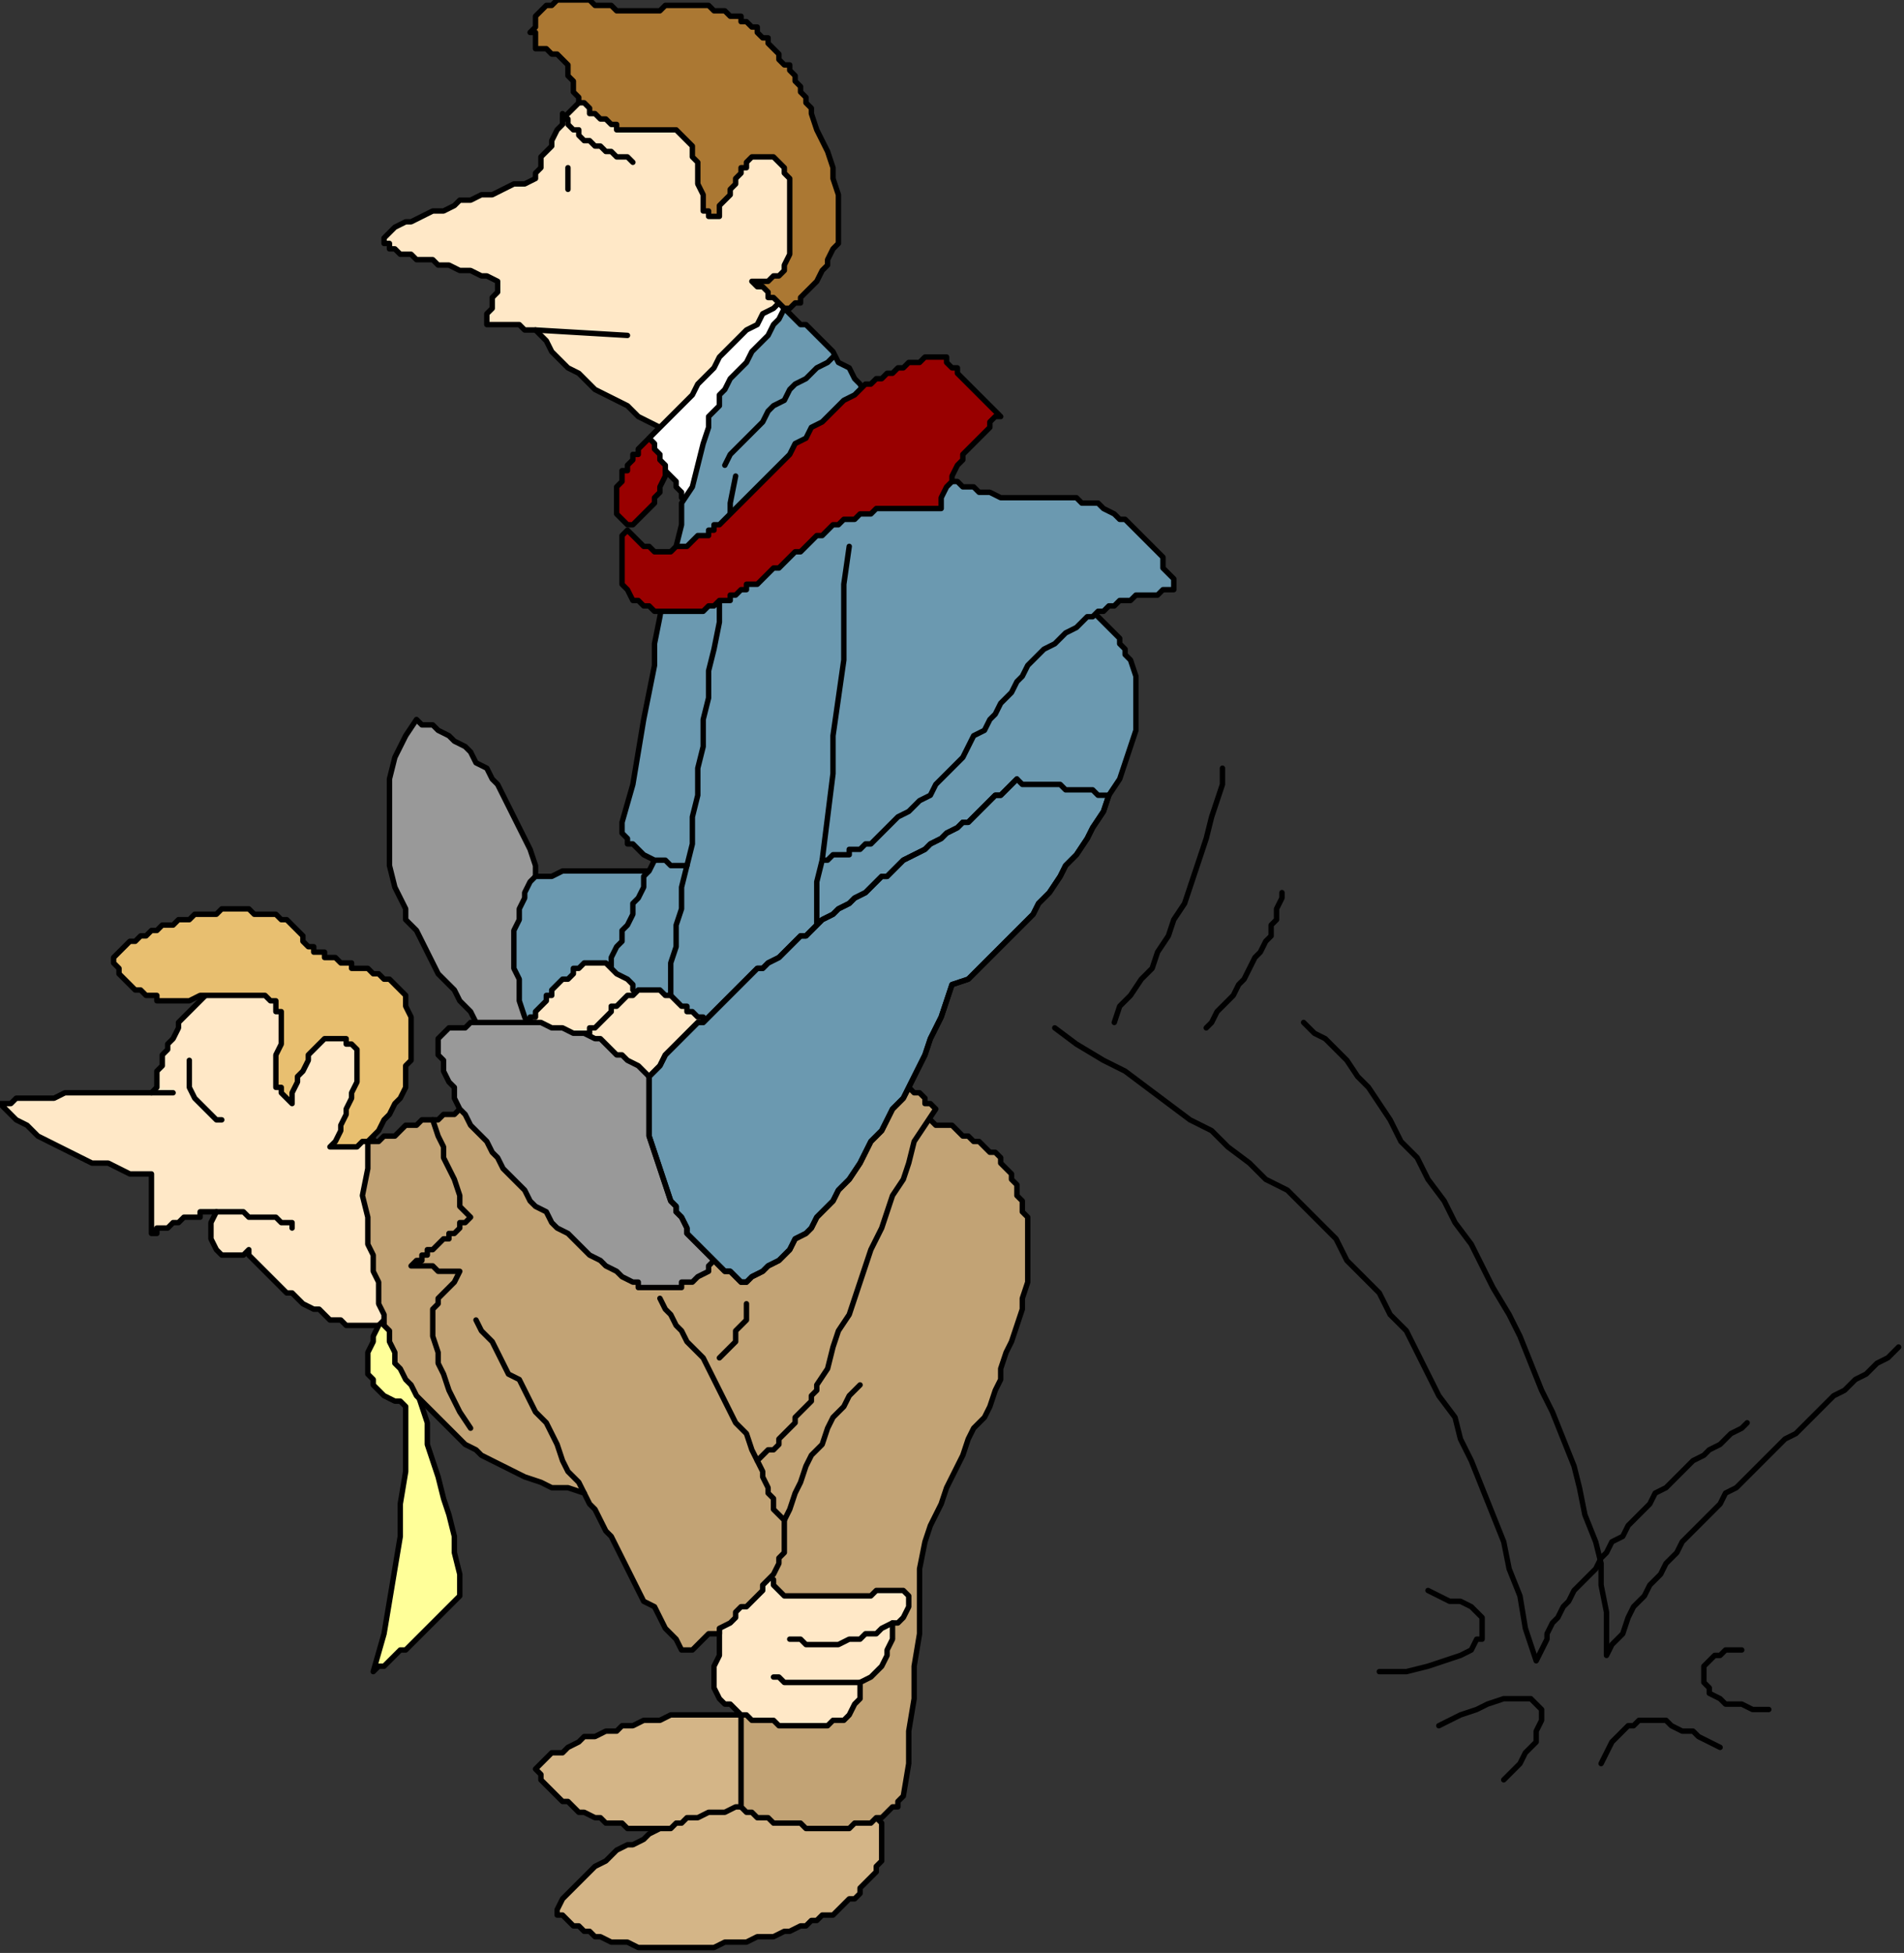 <?xml version="1.0" encoding="UTF-8" standalone="no"?>
<svg
   xmlns:dc="http://purl.org/dc/elements/1.1/"
   xmlns:cc="http://creativecommons.org/ns#"
   xmlns:rdf="http://www.w3.org/1999/02/22-rdf-syntax-ns#"
   xmlns:svg="http://www.w3.org/2000/svg"
   xmlns="http://www.w3.org/2000/svg"
   xmlns:sodipodi="http://sodipodi.sourceforge.net/DTD/sodipodi-0.dtd"
   xmlns:inkscape="http://www.inkscape.org/namespaces/inkscape"
   version="1.0"
   width="93.133mm"
   height="95.515mm"
   id="svg143"
   sodipodi:docname="CMENO123.WMF">
  <rect width="100%" height="100%" fill="#333333" stroke="none"/>
  <sodipodi:namedview
     pagecolor="#ffffff"
     bordercolor="#666666"
     borderopacity="1"
     objecttolerance="10"
     gridtolerance="10"
     guidetolerance="10"
     inkscape:pageopacity="0"
     inkscape:pageshadow="2"
     inkscape:window-width="640"
     inkscape:window-height="480"
     id="namedview145" />
  <defs
     id="defs3">
    <pattern
       id="WMFhbasepattern"
       patternUnits="userSpaceOnUse"
       width="6"
       height="6"
       x="0"
       y="0" />
  </defs>
  <path
     style="fill:#d4b587;fill-rule:evenodd;fill-opacity:1;stroke:none;"
     d="  M 99,327   L 100,326   L 101,325   L 102,324   L 104,324   L 105,323   L 107,322   L 108,321   L 110,321   L 112,320   L 114,320   L 115,319   L 117,319   L 119,318   L 121,318   L 122,318   L 124,317   L 125,317   L 127,317   L 128,317   L 130,317   L 131,317   L 133,317   L 134,317   L 136,317   L 137,317   L 139,317   L 140,317   L 142,317   L 143,317   L 145,318   L 146,318   L 147,318   L 148,323   L 148,327   L 148,331   L 148,335   L 147,335   L 146,336   L 145,336   L 144,336   L 143,336   L 142,336   L 141,337   L 140,337   L 139,337   L 138,337   L 137,337   L 136,338   L 135,338   L 134,338   L 133,338   L 132,338   L 131,338   L 130,338   L 128,338   L 127,338   L 126,338   L 125,338   L 124,338   L 123,338   L 122,338   L 121,338   L 120,338   L 119,338   L 118,338   L 117,338   L 116,338   L 115,337   L 113,337   L 112,337   L 111,336   L 110,336   L 108,335   L 107,335   L 106,334   L 105,333   L 104,333   L 103,332   L 102,331   L 101,330   L 100,329   L 100,328   L 99,327   L 99,327  z "
     id="path5" />
  <path
     style="fill:none;stroke:#000000;stroke-width:1px;stroke-linecap:round;stroke-linejoin:round;stroke-miterlimit:4;stroke-dasharray:none;stroke-opacity:1;"
     d="  M 99,327   L 100,326   L 101,325   L 102,324   L 104,324   L 105,323   L 107,322   L 108,321   L 110,321   L 112,320   L 114,320   L 115,319   L 117,319   L 119,318   L 121,318   L 122,318   L 124,317   L 125,317   L 127,317   L 128,317   L 130,317   L 131,317   L 133,317   L 134,317   L 136,317   L 137,317   L 139,317   L 140,317   L 142,317   L 143,317   L 145,318   L 146,318   L 147,318   L 148,323   L 148,327   L 148,331   L 148,335   L 147,335   L 146,336   L 145,336   L 144,336   L 143,336   L 142,336   L 141,337   L 140,337   L 139,337   L 138,337   L 137,337   L 136,338   L 135,338   L 134,338   L 133,338   L 132,338   L 131,338   L 130,338   L 128,338   L 127,338   L 126,338   L 125,338   L 124,338   L 123,338   L 122,338   L 121,338   L 120,338   L 119,338   L 118,338   L 117,338   L 116,338   L 115,337   L 113,337   L 112,337   L 111,336   L 110,336   L 108,335   L 107,335   L 106,334   L 105,333   L 104,333   L 103,332   L 102,331   L 101,330   L 100,329   L 100,328   L 99,327   L 99,327  "
     id="path7" />
  <path
     style="fill:#d4b587;fill-rule:evenodd;fill-opacity:1;stroke:none;"
     d="  M 143,334   L 142,334   L 141,334   L 139,334   L 138,334   L 137,334   L 136,334   L 134,335   L 133,335   L 132,335   L 131,335   L 129,336   L 128,336   L 127,336   L 126,337   L 125,337   L 124,338   L 122,338   L 120,339   L 119,340   L 117,341   L 116,341   L 114,342   L 113,343   L 112,344   L 110,345   L 109,346   L 108,347   L 107,348   L 106,349   L 105,350   L 104,351   L 103,353   L 103,354   L 104,354   L 105,355   L 106,356   L 107,356   L 108,357   L 109,357   L 110,358   L 111,358   L 113,359   L 114,359   L 115,359   L 116,359   L 118,360   L 119,360   L 120,360   L 122,360   L 124,360   L 125,360   L 127,360   L 129,360   L 131,360   L 132,360   L 134,359   L 136,359   L 138,359   L 140,358   L 141,358   L 143,358   L 145,357   L 146,357   L 148,356   L 149,356   L 150,355   L 151,355   L 152,354   L 154,354   L 155,353   L 156,352   L 157,351   L 158,351   L 159,350   L 159,349   L 160,348   L 161,347   L 162,346   L 162,345   L 163,344   L 163,343   L 163,342   L 163,340   L 163,339   L 163,337   L 162,336   L 162,335   L 161,334   L 160,334   L 159,334   L 158,334   L 157,334   L 156,334   L 155,334   L 154,334   L 152,334   L 151,334   L 150,334   L 149,334   L 148,334   L 147,334   L 146,334   L 145,334   L 143,334  z "
     id="path9" />
  <path
     style="fill:none;stroke:#000000;stroke-width:1px;stroke-linecap:round;stroke-linejoin:round;stroke-miterlimit:4;stroke-dasharray:none;stroke-opacity:1;"
     d="  M 143,334   L 142,334   L 141,334   L 139,334   L 138,334   L 137,334   L 136,334   L 134,335   L 133,335   L 132,335   L 131,335   L 129,336   L 128,336   L 127,336   L 126,337   L 125,337   L 124,338   L 122,338   L 120,339   L 119,340   L 117,341   L 116,341   L 114,342   L 113,343   L 112,344   L 110,345   L 109,346   L 108,347   L 107,348   L 106,349   L 105,350   L 104,351   L 103,353   L 103,354   L 104,354   L 105,355   L 106,356   L 107,356   L 108,357   L 109,357   L 110,358   L 111,358   L 113,359   L 114,359   L 115,359   L 116,359   L 118,360   L 119,360   L 120,360   L 122,360   L 124,360   L 125,360   L 127,360   L 129,360   L 131,360   L 132,360   L 134,359   L 136,359   L 138,359   L 140,358   L 141,358   L 143,358   L 145,357   L 146,357   L 148,356   L 149,356   L 150,355   L 151,355   L 152,354   L 154,354   L 155,353   L 156,352   L 157,351   L 158,351   L 159,350   L 159,349   L 160,348   L 161,347   L 162,346   L 162,345   L 163,344   L 163,343   L 163,342   L 163,340   L 163,339   L 163,337   L 162,336   L 162,335   L 161,334   L 160,334   L 159,334   L 158,334   L 157,334   L 156,334   L 155,334   L 154,334   L 152,334   L 151,334   L 150,334   L 149,334   L 148,334   L 147,334   L 146,334   L 145,334   L 143,334  "
     id="path11" />
  <path
     style="fill:#c2a375;fill-rule:evenodd;fill-opacity:1;stroke:none;"
     d="  M 166,207   L 167,207   L 167,207   L 168,207   L 169,207   L 170,207   L 171,207   L 171,207   L 172,207   L 173,208   L 174,208   L 175,208   L 176,208   L 177,209   L 177,209   L 178,210   L 179,210   L 180,211   L 181,211   L 182,212   L 183,213   L 184,213   L 185,214   L 185,215   L 186,216   L 187,217   L 187,218   L 188,219   L 188,221   L 189,222   L 189,223   L 189,224   L 190,225   L 190,228   L 190,231   L 190,234   L 190,237   L 189,240   L 189,242   L 188,245   L 187,248   L 186,250   L 185,253   L 185,255   L 184,257   L 183,260   L 182,262   L 180,264   L 179,266   L 178,269   L 177,271   L 176,273   L 175,275   L 174,278   L 173,280   L 172,282   L 171,285   L 170,290   L 170,296   L 170,302   L 169,308   L 169,314   L 168,320   L 168,326   L 167,332   L 166,333   L 166,334   L 165,334   L 164,335   L 164,335   L 163,336   L 162,336   L 161,337   L 160,337   L 159,337   L 158,337   L 157,338   L 156,338   L 155,338   L 154,338   L 153,338   L 152,338   L 151,338   L 150,338   L 149,338   L 148,337   L 147,337   L 145,337   L 144,337   L 143,337   L 142,336   L 141,336   L 140,336   L 139,335   L 138,335   L 137,334   L 137,334   L 137,325   L 137,316   L 137,307   L 137,299   L 138,290   L 138,282   L 138,273   L 138,265   L 140,261   L 142,257   L 144,254   L 145,250   L 147,247   L 149,243   L 150,239   L 152,236   L 154,232   L 155,228   L 157,225   L 159,221   L 161,218   L 162,214   L 164,210   L 166,207  z "
     id="path13" />
  <path
     style="fill:none;stroke:#000000;stroke-width:1px;stroke-linecap:round;stroke-linejoin:round;stroke-miterlimit:4;stroke-dasharray:none;stroke-opacity:1;"
     d="  M 166,207   L 167,207   L 167,207   L 168,207   L 169,207   L 170,207   L 171,207   L 171,207   L 172,207   L 173,208   L 174,208   L 175,208   L 176,208   L 177,209   L 177,209   L 178,210   L 179,210   L 180,211   L 181,211   L 182,212   L 183,213   L 184,213   L 185,214   L 185,215   L 186,216   L 187,217   L 187,218   L 188,219   L 188,221   L 189,222   L 189,223   L 189,224   L 190,225   L 190,228   L 190,231   L 190,234   L 190,237   L 189,240   L 189,242   L 188,245   L 187,248   L 186,250   L 185,253   L 185,255   L 184,257   L 183,260   L 182,262   L 180,264   L 179,266   L 178,269   L 177,271   L 176,273   L 175,275   L 174,278   L 173,280   L 172,282   L 171,285   L 170,290   L 170,296   L 170,302   L 169,308   L 169,314   L 168,320   L 168,326   L 167,332   L 166,333   L 166,334   L 165,334   L 164,335   L 164,335   L 163,336   L 162,336   L 161,337   L 160,337   L 159,337   L 158,337   L 157,338   L 156,338   L 155,338   L 154,338   L 153,338   L 152,338   L 151,338   L 150,338   L 149,338   L 148,337   L 147,337   L 145,337   L 144,337   L 143,337   L 142,336   L 141,336   L 140,336   L 139,335   L 138,335   L 137,334   L 137,334   L 137,325   L 137,316   L 137,307   L 137,299   L 138,290   L 138,282   L 138,273   L 138,265   L 140,261   L 142,257   L 144,254   L 145,250   L 147,247   L 149,243   L 150,239   L 152,236   L 154,232   L 155,228   L 157,225   L 159,221   L 161,218   L 162,214   L 164,210   L 166,207  "
     id="path15" />
  <path
     style="fill:none;stroke:#000000;stroke-width:1px;stroke-linecap:round;stroke-linejoin:round;stroke-miterlimit:4;stroke-dasharray:none;stroke-opacity:1;"
     d="  M 159,256   L 157,258   L 156,260   L 154,262   L 153,264   L 152,267   L 150,269   L 149,271   L 148,274   L 147,276   L 146,279   L 145,281   L 144,284   L 143,286   L 142,289   L 141,292   L 140,294  "
     id="path17" />
  <path
     style="fill:#ffe8c7;fill-rule:evenodd;fill-opacity:1;stroke:none;"
     d="  M 132,312   L 133,314   L 134,315   L 135,315   L 136,316   L 137,317   L 138,317   L 139,318   L 140,318   L 142,318   L 143,318   L 144,319   L 146,319   L 147,319   L 149,319   L 150,319   L 152,319   L 153,319   L 154,318   L 156,318   L 157,317   L 158,315   L 159,314   L 159,312   L 159,311   L 161,310   L 162,309   L 163,308   L 164,306   L 164,305   L 165,303   L 165,302   L 165,300   L 166,300   L 167,299   L 168,297   L 168,296   L 168,295   L 167,294   L 167,294   L 166,294   L 164,294   L 163,294   L 162,294   L 161,295   L 159,295   L 158,295   L 157,295   L 156,295   L 155,295   L 154,295   L 153,295   L 152,295   L 151,295   L 149,295   L 148,295   L 147,295   L 146,295   L 145,295   L 144,294   L 143,293   L 143,292   L 142,291   L 142,290   L 141,288   L 140,289   L 139,290   L 139,291   L 138,291   L 137,292   L 136,293   L 136,293   L 135,294   L 134,296   L 134,298   L 133,301   L 133,303   L 133,306   L 132,308   L 132,310   L 132,312  z "
     id="path19" />
  <path
     style="fill:none;stroke:#000000;stroke-width:1px;stroke-linecap:round;stroke-linejoin:round;stroke-miterlimit:4;stroke-dasharray:none;stroke-opacity:1;"
     d="  M 132,312   L 133,314   L 134,315   L 135,315   L 136,316   L 137,317   L 138,317   L 139,318   L 140,318   L 142,318   L 143,318   L 144,319   L 146,319   L 147,319   L 149,319   L 150,319   L 152,319   L 153,319   L 154,318   L 156,318   L 157,317   L 158,315   L 159,314   L 159,312   L 159,311   L 161,310   L 162,309   L 163,308   L 164,306   L 164,305   L 165,303   L 165,302   L 165,300   L 166,300   L 167,299   L 168,297   L 168,296   L 168,295   L 167,294   L 167,294   L 166,294   L 164,294   L 163,294   L 162,294   L 161,295   L 159,295   L 158,295   L 157,295   L 156,295   L 155,295   L 154,295   L 153,295   L 152,295   L 151,295   L 149,295   L 148,295   L 147,295   L 146,295   L 145,295   L 144,294   L 143,293   L 143,292   L 142,291   L 142,290   L 141,288   L 140,289   L 139,290   L 139,291   L 138,291   L 137,292   L 136,293   L 136,293   L 135,294   L 134,296   L 134,298   L 133,301   L 133,303   L 133,306   L 132,308   L 132,310   L 132,312  "
     id="path21" />
  <path
     style="fill:none;stroke:#000000;stroke-width:1px;stroke-linecap:round;stroke-linejoin:round;stroke-miterlimit:4;stroke-dasharray:none;stroke-opacity:1;"
     d="  M 146,303   L 147,303   L 148,303   L 149,304   L 150,304   L 151,304   L 152,304   L 153,304   L 154,304   L 155,304   L 157,303   L 158,303   L 159,303   L 160,302   L 162,302   L 163,301   L 165,300  "
     id="path23" />
  <path
     style="fill:none;stroke:#000000;stroke-width:1px;stroke-linecap:round;stroke-linejoin:round;stroke-miterlimit:4;stroke-dasharray:none;stroke-opacity:1;"
     d="  M 143,310   L 144,310   L 145,311   L 146,311   L 147,311   L 148,311   L 149,311   L 150,311   L 151,311   L 152,311   L 153,311   L 154,311   L 155,311   L 156,311   L 157,311   L 158,311   L 159,311  "
     id="path25" />
  <path
     style="fill:#999999;fill-rule:evenodd;fill-opacity:1;stroke:none;"
     d="  M 77,133   L 75,136   L 73,140   L 72,144   L 72,148   L 72,152   L 72,156   L 72,160   L 73,164   L 74,166   L 75,168   L 75,170   L 77,172   L 78,174   L 79,176   L 80,178   L 81,180   L 83,182   L 84,183   L 85,185   L 87,187   L 88,189   L 89,190   L 90,191   L 91,193   L 92,193   L 93,193   L 94,193   L 94,193   L 95,192   L 96,192   L 97,192   L 97,192   L 98,192   L 99,192   L 99,192   L 100,192   L 101,192   L 102,192   L 102,192   L 103,192   L 103,190   L 103,188   L 102,186   L 102,183   L 102,181   L 102,179   L 101,177   L 101,175   L 101,172   L 100,170   L 100,167   L 99,165   L 99,162   L 99,160   L 98,157   L 97,155   L 96,153   L 95,151   L 94,149   L 93,147   L 92,145   L 91,144   L 90,142   L 88,141   L 87,139   L 86,138   L 84,137   L 83,136   L 81,135   L 80,134   L 78,134   L 77,133  z "
     id="path27" />
  <path
     style="fill:none;stroke:#000000;stroke-width:1px;stroke-linecap:round;stroke-linejoin:round;stroke-miterlimit:4;stroke-dasharray:none;stroke-opacity:1;"
     d="  M 77,133   L 75,136   L 73,140   L 72,144   L 72,148   L 72,152   L 72,156   L 72,160   L 73,164   L 74,166   L 75,168   L 75,170   L 77,172   L 78,174   L 79,176   L 80,178   L 81,180   L 83,182   L 84,183   L 85,185   L 87,187   L 88,189   L 89,190   L 90,191   L 91,193   L 92,193   L 93,193   L 94,193   L 94,193   L 95,192   L 96,192   L 97,192   L 97,192   L 98,192   L 99,192   L 99,192   L 100,192   L 101,192   L 102,192   L 102,192   L 103,192   L 103,190   L 103,188   L 102,186   L 102,183   L 102,181   L 102,179   L 101,177   L 101,175   L 101,172   L 100,170   L 100,167   L 99,165   L 99,162   L 99,160   L 98,157   L 97,155   L 96,153   L 95,151   L 94,149   L 93,147   L 92,145   L 91,144   L 90,142   L 88,141   L 87,139   L 86,138   L 84,137   L 83,136   L 81,135   L 80,134   L 78,134   L 77,133  "
     id="path29" />
  <path
     style="fill:#6b99b0;fill-rule:evenodd;fill-opacity:1;stroke:none;"
     d="  M 99,162   L 98,163   L 97,165   L 97,166   L 96,168   L 96,170   L 95,172   L 95,174   L 95,177   L 95,179   L 96,181   L 96,183   L 96,185   L 97,188   L 98,190   L 98,191   L 99,193   L 100,193   L 101,193   L 102,193   L 103,193   L 104,193   L 105,193   L 106,193   L 107,194   L 108,194   L 109,194   L 110,194   L 111,194   L 112,194   L 113,194   L 113,194   L 114,194   L 115,192   L 116,190   L 116,188   L 117,186   L 118,184   L 119,182   L 119,179   L 120,177   L 120,175   L 121,173   L 122,171   L 122,169   L 123,167   L 124,165   L 125,163   L 125,161   L 124,161   L 122,161   L 120,161   L 119,161   L 117,161   L 115,161   L 114,161   L 112,161   L 110,161   L 109,161   L 107,161   L 105,161   L 104,161   L 102,162   L 101,162   L 99,162  z "
     id="path31" />
  <path
     style="fill:none;stroke:#000000;stroke-width:1px;stroke-linecap:round;stroke-linejoin:round;stroke-miterlimit:4;stroke-dasharray:none;stroke-opacity:1;"
     d="  M 99,162   L 98,163   L 97,165   L 97,166   L 96,168   L 96,170   L 95,172   L 95,174   L 95,177   L 95,179   L 96,181   L 96,183   L 96,185   L 97,188   L 98,190   L 98,191   L 99,193   L 100,193   L 101,193   L 102,193   L 103,193   L 104,193   L 105,193   L 106,193   L 107,194   L 108,194   L 109,194   L 110,194   L 111,194   L 112,194   L 113,194   L 113,194   L 114,194   L 115,192   L 116,190   L 116,188   L 117,186   L 118,184   L 119,182   L 119,179   L 120,177   L 120,175   L 121,173   L 122,171   L 122,169   L 123,167   L 124,165   L 125,163   L 125,161   L 124,161   L 122,161   L 120,161   L 119,161   L 117,161   L 115,161   L 114,161   L 112,161   L 110,161   L 109,161   L 107,161   L 105,161   L 104,161   L 102,162   L 101,162   L 99,162  "
     id="path33" />
  <path
     style="fill:#6b99b0;fill-rule:evenodd;fill-opacity:1;stroke:none;"
     d="  M 122,156   L 122,158   L 121,159   L 120,161   L 119,162   L 119,164   L 118,166   L 117,167   L 117,169   L 116,171   L 115,172   L 115,174   L 114,175   L 113,177   L 113,179   L 112,180   L 111,182   L 112,183   L 113,183   L 114,184   L 115,184   L 116,185   L 117,186   L 118,187   L 119,187   L 119,188   L 120,189   L 121,189   L 122,190   L 123,191   L 124,191   L 125,192   L 126,193   L 126,189   L 127,184   L 127,180   L 128,176   L 128,172   L 129,168   L 129,164   L 130,159   L 129,159   L 128,159   L 127,158   L 126,158   L 125,157   L 124,157   L 123,156   L 122,156  z "
     id="path35" />
  <path
     style="fill:none;stroke:#000000;stroke-width:1px;stroke-linecap:round;stroke-linejoin:round;stroke-miterlimit:4;stroke-dasharray:none;stroke-opacity:1;"
     d="  M 122,156   L 122,158   L 121,159   L 120,161   L 119,162   L 119,164   L 118,166   L 117,167   L 117,169   L 116,171   L 115,172   L 115,174   L 114,175   L 113,177   L 113,179   L 112,180   L 111,182   L 112,183   L 113,183   L 114,184   L 115,184   L 116,185   L 117,186   L 118,187   L 119,187   L 119,188   L 120,189   L 121,189   L 122,190   L 123,191   L 124,191   L 125,192   L 126,193   L 126,189   L 127,184   L 127,180   L 128,176   L 128,172   L 129,168   L 129,164   L 130,159   L 129,159   L 128,159   L 127,158   L 126,158   L 125,157   L 124,157   L 123,156   L 122,156  "
     id="path37" />
  <path
     style="fill:#ffe8c7;fill-rule:evenodd;fill-opacity:1;stroke:none;"
     d="  M 120,187   L 120,186   L 119,185   L 118,184   L 117,183   L 117,182   L 116,181   L 114,180   L 113,179   L 112,178   L 111,178   L 110,178   L 109,178   L 108,178   L 107,179   L 106,179   L 106,180   L 105,181   L 104,181   L 103,182   L 102,183   L 102,184   L 101,184   L 101,185   L 100,186   L 100,186   L 99,187   L 99,188   L 98,188   L 98,189   L 97,190   L 97,190   L 96,191   L 97,192   L 98,192   L 99,192   L 99,192   L 100,193   L 101,193   L 102,193   L 102,194   L 103,194   L 104,194   L 105,195   L 106,195   L 107,195   L 107,195   L 108,196   L 109,196   L 110,195   L 110,195   L 111,194   L 112,194   L 112,193   L 113,193   L 114,192   L 115,192   L 115,191   L 116,191   L 117,190   L 117,189   L 118,189   L 119,188   L 120,188   L 120,187  z "
     id="path39" />
  <path
     style="fill:none;stroke:#000000;stroke-width:1px;stroke-linecap:round;stroke-linejoin:round;stroke-miterlimit:4;stroke-dasharray:none;stroke-opacity:1;"
     d="  M 120,187   L 120,186   L 119,185   L 118,184   L 117,183   L 117,182   L 116,181   L 114,180   L 113,179   L 112,178   L 111,178   L 110,178   L 109,178   L 108,178   L 107,179   L 106,179   L 106,180   L 105,181   L 104,181   L 103,182   L 102,183   L 102,184   L 101,184   L 101,185   L 100,186   L 100,186   L 99,187   L 99,188   L 98,188   L 98,189   L 97,190   L 97,190   L 96,191   L 97,192   L 98,192   L 99,192   L 99,192   L 100,193   L 101,193   L 102,193   L 102,194   L 103,194   L 104,194   L 105,195   L 106,195   L 107,195   L 107,195   L 108,196   L 109,196   L 110,195   L 110,195   L 111,194   L 112,194   L 112,193   L 113,193   L 114,192   L 115,192   L 115,191   L 116,191   L 117,190   L 117,189   L 118,189   L 119,188   L 120,188   L 120,187  "
     id="path41" />
  <path
     style="fill:#6b99b0;fill-rule:evenodd;fill-opacity:1;stroke:none;"
     d="  M 196,110   L 197,110   L 198,111   L 199,111   L 200,112   L 201,112   L 202,113   L 203,114   L 204,115   L 205,116   L 205,116   L 206,117   L 207,118   L 207,119   L 208,120   L 208,121   L 209,122   L 210,125   L 210,128   L 210,131   L 210,135   L 209,138   L 208,141   L 207,144   L 205,147   L 203,148   L 202,149   L 200,150   L 198,151   L 196,152   L 194,153   L 192,155   L 190,156   L 189,157   L 187,158   L 185,159   L 183,160   L 181,161   L 179,162   L 177,163   L 175,164   L 174,165   L 172,166   L 170,168   L 168,169   L 166,170   L 164,171   L 162,172   L 161,173   L 159,174   L 157,175   L 155,176   L 153,177   L 151,178   L 149,180   L 147,181   L 145,182   L 146,178   L 146,175   L 146,171   L 147,168   L 147,164   L 147,161   L 147,157   L 148,154   L 149,153   L 151,151   L 152,150   L 154,148   L 155,147   L 157,146   L 158,144   L 160,143   L 161,142   L 163,140   L 164,139   L 166,137   L 167,136   L 169,135   L 171,133   L 172,132   L 174,131   L 175,129   L 177,128   L 178,126   L 180,125   L 181,124   L 183,122   L 184,121   L 186,120   L 187,118   L 189,117   L 190,115   L 192,114   L 193,113   L 195,111   L 196,110  z "
     id="path43" />
  <path
     style="fill:none;stroke:#000000;stroke-width:1px;stroke-linecap:round;stroke-linejoin:round;stroke-miterlimit:4;stroke-dasharray:none;stroke-opacity:1;"
     d="  M 196,110   L 197,110   L 198,111   L 199,111   L 200,112   L 201,112   L 202,113   L 203,114   L 204,115   L 205,116   L 205,116   L 206,117   L 207,118   L 207,119   L 208,120   L 208,121   L 209,122   L 210,125   L 210,128   L 210,131   L 210,135   L 209,138   L 208,141   L 207,144   L 205,147   L 203,148   L 202,149   L 200,150   L 198,151   L 196,152   L 194,153   L 192,155   L 190,156   L 189,157   L 187,158   L 185,159   L 183,160   L 181,161   L 179,162   L 177,163   L 175,164   L 174,165   L 172,166   L 170,168   L 168,169   L 166,170   L 164,171   L 162,172   L 161,173   L 159,174   L 157,175   L 155,176   L 153,177   L 151,178   L 149,180   L 147,181   L 145,182   L 146,178   L 146,175   L 146,171   L 147,168   L 147,164   L 147,161   L 147,157   L 148,154   L 149,153   L 151,151   L 152,150   L 154,148   L 155,147   L 157,146   L 158,144   L 160,143   L 161,142   L 163,140   L 164,139   L 166,137   L 167,136   L 169,135   L 171,133   L 172,132   L 174,131   L 175,129   L 177,128   L 178,126   L 180,125   L 181,124   L 183,122   L 184,121   L 186,120   L 187,118   L 189,117   L 190,115   L 192,114   L 193,113   L 195,111   L 196,110  "
     id="path45" />
  <path
     style="fill:#990000;fill-rule:evenodd;fill-opacity:1;stroke:none;"
     d="  M 124,78   L 123,78   L 123,79   L 122,79   L 121,80   L 121,80   L 120,81   L 119,82   L 119,82   L 118,83   L 118,84   L 117,84   L 117,85   L 116,86   L 116,87   L 115,87   L 115,88   L 115,89   L 114,90   L 114,91   L 114,93   L 114,94   L 114,95   L 115,96   L 116,97   L 117,97   L 118,96   L 118,96   L 119,95   L 120,94   L 121,93   L 121,92   L 122,91   L 122,90   L 123,88   L 123,87   L 124,85   L 124,83   L 124,81   L 124,79   L 124,78  z "
     id="path47" />
  <path
     style="fill:none;stroke:#000000;stroke-width:1px;stroke-linecap:round;stroke-linejoin:round;stroke-miterlimit:4;stroke-dasharray:none;stroke-opacity:1;"
     d="  M 124,78   L 123,78   L 123,79   L 122,79   L 121,80   L 121,80   L 120,81   L 119,82   L 119,82   L 118,83   L 118,84   L 117,84   L 117,85   L 116,86   L 116,87   L 115,87   L 115,88   L 115,89   L 114,90   L 114,91   L 114,93   L 114,94   L 114,95   L 115,96   L 116,97   L 117,97   L 118,96   L 118,96   L 119,95   L 120,94   L 121,93   L 121,92   L 122,91   L 122,90   L 123,88   L 123,87   L 124,85   L 124,83   L 124,81   L 124,79   L 124,78  "
     id="path49" />
  <path
     style="fill:#ffe8c7;fill-rule:evenodd;fill-opacity:1;stroke:none;"
     d="  M 125,81   L 124,80   L 122,79   L 120,78   L 118,77   L 116,75   L 114,74   L 112,73   L 110,72   L 108,70   L 107,69   L 105,68   L 103,66   L 102,65   L 101,63   L 100,62   L 99,61   L 98,61   L 97,61   L 97,61   L 96,60   L 96,60   L 95,60   L 95,60   L 94,60   L 93,60   L 93,60   L 92,60   L 92,60   L 91,60   L 91,60   L 90,60   L 90,60   L 90,59   L 90,58   L 91,57   L 91,56   L 91,55   L 92,54   L 92,53   L 92,52   L 90,51   L 89,51   L 87,50   L 85,50   L 83,49   L 81,49   L 80,48   L 78,48   L 77,48   L 76,47   L 74,47   L 73,46   L 72,46   L 72,45   L 71,45   L 71,44   L 72,43   L 73,42   L 75,41   L 76,41   L 78,40   L 80,39   L 82,39   L 84,38   L 85,37   L 87,37   L 89,36   L 91,36   L 93,35   L 95,34   L 97,34   L 99,33   L 99,32   L 100,31   L 100,29   L 101,28   L 102,27   L 102,26   L 103,24   L 104,23   L 104,22   L 105,21   L 106,20   L 107,19   L 108,18   L 109,17   L 110,16   L 110,15   L 112,15   L 113,15   L 114,16   L 115,16   L 116,16   L 117,17   L 118,17   L 119,17   L 120,17   L 122,18   L 123,18   L 124,18   L 125,19   L 126,19   L 127,19   L 128,19   L 129,20   L 130,20   L 131,20   L 133,21   L 134,21   L 135,21   L 136,21   L 137,22   L 138,22   L 139,22   L 140,22   L 142,23   L 143,23   L 144,23   L 145,24   L 146,24   L 147,27   L 147,29   L 148,32   L 148,34   L 149,37   L 149,39   L 150,42   L 151,45   L 150,45   L 150,46   L 150,48   L 149,49   L 149,50   L 148,51   L 148,52   L 147,53   L 147,54   L 146,55   L 145,56   L 144,57   L 144,58   L 143,59   L 142,60   L 141,61   L 140,62   L 139,63   L 138,65   L 137,66   L 136,67   L 135,68   L 134,70   L 133,71   L 132,72   L 131,73   L 131,75   L 129,76   L 128,77   L 128,78   L 127,79   L 125,81  z "
     id="path51" />
  <path
     style="fill:none;stroke:#000000;stroke-width:1px;stroke-linecap:round;stroke-linejoin:round;stroke-miterlimit:4;stroke-dasharray:none;stroke-opacity:1;"
     d="  M 125,81   L 124,80   L 122,79   L 120,78   L 118,77   L 116,75   L 114,74   L 112,73   L 110,72   L 108,70   L 107,69   L 105,68   L 103,66   L 102,65   L 101,63   L 100,62   L 99,61   L 98,61   L 97,61   L 97,61   L 96,60   L 96,60   L 95,60   L 95,60   L 94,60   L 93,60   L 93,60   L 92,60   L 92,60   L 91,60   L 91,60   L 90,60   L 90,60   L 90,59   L 90,58   L 91,57   L 91,56   L 91,55   L 92,54   L 92,53   L 92,52   L 90,51   L 89,51   L 87,50   L 85,50   L 83,49   L 81,49   L 80,48   L 78,48   L 77,48   L 76,47   L 74,47   L 73,46   L 72,46   L 72,45   L 71,45   L 71,44   L 72,43   L 73,42   L 75,41   L 76,41   L 78,40   L 80,39   L 82,39   L 84,38   L 85,37   L 87,37   L 89,36   L 91,36   L 93,35   L 95,34   L 97,34   L 99,33   L 99,32   L 100,31   L 100,29   L 101,28   L 102,27   L 102,26   L 103,24   L 104,23   L 104,22   L 105,21   L 106,20   L 107,19   L 108,18   L 109,17   L 110,16   L 110,15   L 112,15   L 113,15   L 114,16   L 115,16   L 116,16   L 117,17   L 118,17   L 119,17   L 120,17   L 122,18   L 123,18   L 124,18   L 125,19   L 126,19   L 127,19   L 128,19   L 129,20   L 130,20   L 131,20   L 133,21   L 134,21   L 135,21   L 136,21   L 137,22   L 138,22   L 139,22   L 140,22   L 142,23   L 143,23   L 144,23   L 145,24   L 146,24   L 147,27   L 147,29   L 148,32   L 148,34   L 149,37   L 149,39   L 150,42   L 151,45   L 150,45   L 150,46   L 150,48   L 149,49   L 149,50   L 148,51   L 148,52   L 147,53   L 147,54   L 146,55   L 145,56   L 144,57   L 144,58   L 143,59   L 142,60   L 141,61   L 140,62   L 139,63   L 138,65   L 137,66   L 136,67   L 135,68   L 134,70   L 133,71   L 132,72   L 131,73   L 131,75   L 129,76   L 128,77   L 128,78   L 127,79   L 125,81  "
     id="path53" />
  <path
     style="fill:#ffffff;fill-rule:evenodd;fill-opacity:1;stroke:none;"
     d="  M 144,56   L 143,57   L 141,58   L 140,60   L 138,61   L 136,63   L 135,64   L 133,66   L 132,68   L 131,69   L 129,71   L 128,73   L 126,75   L 125,76   L 123,78   L 122,79   L 120,81   L 121,82   L 121,83   L 122,84   L 122,85   L 123,86   L 123,87   L 124,88   L 125,89   L 125,90   L 126,91   L 126,92   L 127,93   L 128,93   L 128,94   L 129,95   L 129,96   L 130,94   L 131,92   L 132,90   L 133,88   L 134,86   L 135,84   L 136,81   L 138,79   L 139,77   L 140,75   L 141,73   L 143,71   L 144,69   L 145,66   L 146,64   L 147,63   L 147,62   L 147,61   L 146,60   L 146,59   L 146,58   L 145,58   L 145,57   L 144,56  z "
     id="path55" />
  <path
     style="fill:none;stroke:#000000;stroke-width:1px;stroke-linecap:round;stroke-linejoin:round;stroke-miterlimit:4;stroke-dasharray:none;stroke-opacity:1;"
     d="  M 144,56   L 143,57   L 141,58   L 140,60   L 138,61   L 136,63   L 135,64   L 133,66   L 132,68   L 131,69   L 129,71   L 128,73   L 126,75   L 125,76   L 123,78   L 122,79   L 120,81   L 121,82   L 121,83   L 122,84   L 122,85   L 123,86   L 123,87   L 124,88   L 125,89   L 125,90   L 126,91   L 126,92   L 127,93   L 128,93   L 128,94   L 129,95   L 129,96   L 130,94   L 131,92   L 132,90   L 133,88   L 134,86   L 135,84   L 136,81   L 138,79   L 139,77   L 140,75   L 141,73   L 143,71   L 144,69   L 145,66   L 146,64   L 147,63   L 147,62   L 147,61   L 146,60   L 146,59   L 146,58   L 145,58   L 145,57   L 144,56  "
     id="path57" />
  <path
     style="fill:none;stroke:#000000;stroke-width:1px;stroke-linecap:round;stroke-linejoin:round;stroke-miterlimit:4;stroke-dasharray:none;stroke-opacity:1;"
     d="  M 116,62   L 99,61  "
     id="path59" />
  <path
     style="fill:none;stroke:#000000;stroke-width:1px;stroke-linecap:round;stroke-linejoin:round;stroke-miterlimit:4;stroke-dasharray:none;stroke-opacity:1;"
     d="  M 105,31   L 105,32   L 105,33   L 105,34   L 105,35  "
     id="path61" />
  <path
     style="fill:none;stroke:#000000;stroke-width:1px;stroke-linecap:round;stroke-linejoin:round;stroke-miterlimit:4;stroke-dasharray:none;stroke-opacity:1;"
     d="  M 117,30   L 116,29   L 115,29   L 114,29   L 113,28   L 112,28   L 111,27   L 110,27   L 109,26   L 108,26   L 107,25   L 107,24   L 106,24   L 105,23   L 105,22   L 104,22   L 104,21  "
     id="path63" />
  <path
     style="fill:#ab7833;fill-rule:evenodd;fill-opacity:1;stroke:none;"
     d="  M 104,11   L 103,10   L 103,10   L 102,10   L 101,9   L 101,9   L 100,9   L 99,9   L 99,8   L 99,7   L 99,6   L 98,6   L 99,5   L 99,4   L 99,4   L 99,3   L 100,2   L 100,2   L 101,1   L 102,1   L 103,0   L 104,0   L 105,0   L 106,0   L 107,0   L 107,0   L 108,0   L 109,0   L 110,1   L 110,1   L 111,1   L 112,1   L 112,1   L 113,1   L 114,2   L 114,2   L 115,2   L 116,2   L 116,2   L 117,2   L 118,2   L 118,2   L 119,2   L 120,2   L 120,2   L 121,2   L 122,2   L 122,2   L 123,1   L 124,1   L 124,1   L 125,1   L 126,1   L 126,1   L 127,1   L 128,1   L 128,1   L 129,1   L 130,1   L 131,1   L 132,2   L 133,2   L 133,2   L 134,2   L 135,3   L 136,3   L 137,3   L 137,4   L 138,4   L 139,5   L 140,5   L 140,6   L 141,7   L 142,7   L 142,8   L 143,9   L 144,10   L 144,11   L 145,12   L 146,12   L 146,13   L 147,14   L 147,15   L 148,16   L 148,17   L 149,18   L 149,19   L 150,20   L 150,21   L 151,24   L 152,26   L 153,28   L 154,31   L 154,33   L 155,36   L 155,38   L 155,40   L 155,42   L 155,43   L 155,45   L 154,46   L 153,48   L 153,49   L 152,50   L 151,52   L 150,53   L 150,53   L 149,54   L 148,55   L 148,56   L 147,56   L 146,57   L 145,57   L 145,57   L 144,56   L 143,55   L 142,55   L 142,54   L 141,53   L 140,53   L 139,52   L 140,52   L 141,52   L 142,52   L 143,51   L 144,51   L 144,51   L 145,50   L 145,49   L 146,47   L 146,45   L 146,43   L 146,41   L 146,39   L 146,37   L 146,35   L 146,33   L 145,32   L 145,32   L 145,31   L 144,30   L 144,30   L 143,29   L 142,29   L 141,29   L 140,29   L 140,29   L 139,29   L 138,30   L 138,31   L 137,31   L 137,32   L 136,33   L 136,34   L 136,34   L 135,35   L 135,36   L 134,37   L 134,37   L 133,38   L 133,39   L 133,40   L 132,40   L 132,40   L 132,40   L 131,40   L 131,39   L 130,39   L 130,39   L 130,37   L 130,36   L 129,34   L 129,33   L 129,32   L 129,30   L 128,29   L 128,27   L 128,27   L 127,26   L 127,26   L 126,25   L 126,25   L 125,24   L 124,24   L 124,24   L 123,24   L 122,24   L 121,24   L 121,24   L 120,24   L 119,24   L 118,24   L 118,24   L 117,24   L 116,24   L 116,24   L 115,24   L 114,24   L 114,23   L 113,23   L 113,23   L 112,22   L 111,22   L 110,21   L 109,21   L 109,20   L 108,19   L 107,19   L 107,18   L 106,17   L 106,16   L 106,15   L 105,14   L 105,13   L 105,12   L 104,11   L 104,11  z "
     id="path65" />
  <path
     style="fill:none;stroke:#000000;stroke-width:1px;stroke-linecap:round;stroke-linejoin:round;stroke-miterlimit:4;stroke-dasharray:none;stroke-opacity:1;"
     d="  M 104,11   L 103,10   L 103,10   L 102,10   L 101,9   L 101,9   L 100,9   L 99,9   L 99,8   L 99,7   L 99,6   L 98,6   L 99,5   L 99,4   L 99,4   L 99,3   L 100,2   L 100,2   L 101,1   L 102,1   L 103,0   L 104,0   L 105,0   L 106,0   L 107,0   L 107,0   L 108,0   L 109,0   L 110,1   L 110,1   L 111,1   L 112,1   L 112,1   L 113,1   L 114,2   L 114,2   L 115,2   L 116,2   L 116,2   L 117,2   L 118,2   L 118,2   L 119,2   L 120,2   L 120,2   L 121,2   L 122,2   L 122,2   L 123,1   L 124,1   L 124,1   L 125,1   L 126,1   L 126,1   L 127,1   L 128,1   L 128,1   L 129,1   L 130,1   L 131,1   L 132,2   L 133,2   L 133,2   L 134,2   L 135,3   L 136,3   L 137,3   L 137,4   L 138,4   L 139,5   L 140,5   L 140,6   L 141,7   L 142,7   L 142,8   L 143,9   L 144,10   L 144,11   L 145,12   L 146,12   L 146,13   L 147,14   L 147,15   L 148,16   L 148,17   L 149,18   L 149,19   L 150,20   L 150,21   L 151,24   L 152,26   L 153,28   L 154,31   L 154,33   L 155,36   L 155,38   L 155,40   L 155,42   L 155,43   L 155,45   L 154,46   L 153,48   L 153,49   L 152,50   L 151,52   L 150,53   L 150,53   L 149,54   L 148,55   L 148,56   L 147,56   L 146,57   L 145,57   L 145,57   L 144,56   L 143,55   L 142,55   L 142,54   L 141,53   L 140,53   L 139,52   L 140,52   L 141,52   L 142,52   L 143,51   L 144,51   L 144,51   L 145,50   L 145,49   L 146,47   L 146,45   L 146,43   L 146,41   L 146,39   L 146,37   L 146,35   L 146,33   L 145,32   L 145,32   L 145,31   L 144,30   L 144,30   L 143,29   L 142,29   L 141,29   L 140,29   L 140,29   L 139,29   L 138,30   L 138,31   L 137,31   L 137,32   L 136,33   L 136,34   L 136,34   L 135,35   L 135,36   L 134,37   L 134,37   L 133,38   L 133,39   L 133,40   L 132,40   L 132,40   L 132,40   L 131,40   L 131,39   L 130,39   L 130,39   L 130,37   L 130,36   L 129,34   L 129,33   L 129,32   L 129,30   L 128,29   L 128,27   L 128,27   L 127,26   L 127,26   L 126,25   L 126,25   L 125,24   L 124,24   L 124,24   L 123,24   L 122,24   L 121,24   L 121,24   L 120,24   L 119,24   L 118,24   L 118,24   L 117,24   L 116,24   L 116,24   L 115,24   L 114,24   L 114,23   L 113,23   L 113,23   L 112,22   L 111,22   L 110,21   L 109,21   L 109,20   L 108,19   L 107,19   L 107,18   L 106,17   L 106,16   L 106,15   L 105,14   L 105,13   L 105,12   L 104,11   L 104,11  "
     id="path67" />
  <path
     style="fill:#ffe8c7;fill-rule:evenodd;fill-opacity:1;stroke:none;"
     d="  M 71,212   L 71,212   L 70,211   L 69,211   L 69,210   L 68,210   L 67,209   L 67,209   L 66,208   L 67,206   L 67,204   L 68,202   L 69,200   L 69,198   L 70,196   L 71,194   L 71,192   L 70,191   L 69,190   L 67,189   L 66,189   L 65,188   L 64,187   L 62,186   L 61,186   L 60,185   L 59,184   L 57,183   L 56,183   L 55,182   L 54,181   L 52,180   L 51,179   L 50,180   L 49,180   L 49,180   L 48,180   L 47,180   L 46,181   L 46,181   L 45,181   L 44,181   L 43,181   L 43,182   L 42,182   L 41,182   L 40,182   L 40,182   L 39,183   L 38,184   L 37,185   L 36,186   L 35,187   L 34,188   L 33,189   L 33,190   L 32,192   L 31,193   L 31,194   L 30,195   L 30,197   L 29,198   L 29,199   L 29,201   L 28,202   L 26,202   L 24,202   L 23,202   L 21,202   L 19,202   L 17,202   L 15,202   L 13,202   L 12,202   L 10,203   L 8,203   L 6,203   L 5,203   L 3,203   L 2,204   L 0,204   L 1,205   L 2,206   L 3,207   L 5,208   L 7,210   L 9,211   L 11,212   L 13,213   L 15,214   L 17,215   L 20,215   L 22,216   L 24,217   L 25,217   L 27,217   L 28,217   L 28,220   L 28,222   L 28,225   L 28,228   L 29,228   L 29,227   L 30,227   L 31,227   L 32,226   L 32,226   L 33,226   L 34,225   L 34,225   L 35,225   L 36,225   L 37,225   L 37,224   L 38,224   L 39,224   L 40,224   L 39,226   L 39,228   L 39,229   L 40,231   L 40,231   L 41,232   L 41,232   L 42,232   L 43,232   L 44,232   L 45,232   L 46,231   L 46,232   L 47,233   L 48,234   L 49,235   L 50,236   L 51,237   L 52,238   L 53,239   L 54,239   L 55,240   L 56,241   L 58,242   L 59,242   L 60,243   L 61,244   L 62,244   L 63,244   L 64,245   L 65,245   L 65,245   L 66,245   L 67,245   L 68,245   L 69,245   L 70,245   L 71,245   L 72,245   L 72,245   L 73,245   L 74,244   L 74,244   L 75,244   L 74,240   L 74,236   L 73,232   L 73,228   L 73,224   L 72,220   L 72,216   L 71,212  z "
     id="path69" />
  <path
     style="fill:none;stroke:#000000;stroke-width:1px;stroke-linecap:round;stroke-linejoin:round;stroke-miterlimit:4;stroke-dasharray:none;stroke-opacity:1;"
     d="  M 71,212   L 71,212   L 70,211   L 69,211   L 69,210   L 68,210   L 67,209   L 67,209   L 66,208   L 67,206   L 67,204   L 68,202   L 69,200   L 69,198   L 70,196   L 71,194   L 71,192   L 70,191   L 69,190   L 67,189   L 66,189   L 65,188   L 64,187   L 62,186   L 61,186   L 60,185   L 59,184   L 57,183   L 56,183   L 55,182   L 54,181   L 52,180   L 51,179   L 50,180   L 49,180   L 49,180   L 48,180   L 47,180   L 46,181   L 46,181   L 45,181   L 44,181   L 43,181   L 43,182   L 42,182   L 41,182   L 40,182   L 40,182   L 39,183   L 38,184   L 37,185   L 36,186   L 35,187   L 34,188   L 33,189   L 33,190   L 32,192   L 31,193   L 31,194   L 30,195   L 30,197   L 29,198   L 29,199   L 29,201   L 28,202   L 26,202   L 24,202   L 23,202   L 21,202   L 19,202   L 17,202   L 15,202   L 13,202   L 12,202   L 10,203   L 8,203   L 6,203   L 5,203   L 3,203   L 2,204   L 0,204   L 1,205   L 2,206   L 3,207   L 5,208   L 7,210   L 9,211   L 11,212   L 13,213   L 15,214   L 17,215   L 20,215   L 22,216   L 24,217   L 25,217   L 27,217   L 28,217   L 28,220   L 28,222   L 28,225   L 28,228   L 29,228   L 29,227   L 30,227   L 31,227   L 32,226   L 32,226   L 33,226   L 34,225   L 34,225   L 35,225   L 36,225   L 37,225   L 37,224   L 38,224   L 39,224   L 40,224   L 39,226   L 39,228   L 39,229   L 40,231   L 40,231   L 41,232   L 41,232   L 42,232   L 43,232   L 44,232   L 45,232   L 46,231   L 46,232   L 47,233   L 48,234   L 49,235   L 50,236   L 51,237   L 52,238   L 53,239   L 54,239   L 55,240   L 56,241   L 58,242   L 59,242   L 60,243   L 61,244   L 62,244   L 63,244   L 64,245   L 65,245   L 65,245   L 66,245   L 67,245   L 68,245   L 69,245   L 70,245   L 71,245   L 72,245   L 72,245   L 73,245   L 74,244   L 74,244   L 75,244   L 74,240   L 74,236   L 73,232   L 73,228   L 73,224   L 72,220   L 72,216   L 71,212  "
     id="path71" />
  <path
     style="fill:none;stroke:#000000;stroke-width:1px;stroke-linecap:round;stroke-linejoin:round;stroke-miterlimit:4;stroke-dasharray:none;stroke-opacity:1;"
     d="  M 32,202   L 32,202   L 31,202   L 31,202   L 30,202   L 30,202   L 29,202   L 29,202   L 28,202  "
     id="path73" />
  <path
     style="fill:none;stroke:#000000;stroke-width:1px;stroke-linecap:round;stroke-linejoin:round;stroke-miterlimit:4;stroke-dasharray:none;stroke-opacity:1;"
     d="  M 54,227   L 54,226   L 53,226   L 52,226   L 52,226   L 51,225   L 50,225   L 49,225   L 48,225   L 47,225   L 46,225   L 45,224   L 44,224   L 43,224   L 42,224   L 41,224   L 40,224  "
     id="path75" />
  <path
     style="fill:none;stroke:#000000;stroke-width:1px;stroke-linecap:round;stroke-linejoin:round;stroke-miterlimit:4;stroke-dasharray:none;stroke-opacity:1;"
     d="  M 35,196   L 35,198   L 35,200   L 35,201   L 36,203   L 37,204   L 38,205   L 40,207   L 41,207  "
     id="path77" />
  <path
     style="fill:#e8bf70;fill-rule:evenodd;fill-opacity:1;stroke:none;"
     d="  M 22,176   L 23,175   L 23,175   L 24,174   L 25,174   L 26,173   L 27,173   L 28,172   L 29,172   L 30,171   L 31,171   L 32,171   L 33,170   L 34,170   L 35,170   L 36,169   L 37,169   L 38,169   L 39,169   L 40,169   L 41,168   L 42,168   L 43,168   L 44,168   L 44,168   L 45,168   L 46,168   L 47,169   L 48,169   L 49,169   L 50,169   L 51,169   L 52,170   L 53,170   L 54,171   L 54,171   L 55,172   L 56,173   L 56,174   L 57,175   L 58,175   L 58,176   L 59,176   L 60,176   L 60,177   L 61,177   L 61,177   L 62,177   L 63,178   L 63,178   L 64,178   L 65,178   L 65,179   L 66,179   L 67,179   L 68,179   L 68,179   L 69,180   L 70,180   L 71,181   L 72,181   L 73,182   L 74,183   L 74,183   L 75,184   L 75,186   L 76,188   L 76,189   L 76,191   L 76,192   L 76,194   L 76,196   L 75,197   L 75,199   L 75,201   L 74,203   L 73,204   L 72,206   L 71,207   L 70,209   L 69,210   L 68,211   L 67,211   L 66,212   L 65,212   L 64,212   L 63,212   L 62,212   L 61,212   L 62,211   L 63,209   L 63,208   L 64,206   L 64,205   L 65,203   L 65,202   L 66,200   L 66,199   L 66,198   L 66,198   L 66,197   L 66,196   L 66,195   L 66,194   L 65,193   L 64,193   L 64,192   L 63,192   L 62,192   L 61,192   L 61,192   L 60,192   L 59,193   L 58,194   L 57,195   L 57,196   L 56,198   L 55,199   L 55,200   L 54,202   L 54,204   L 53,203   L 53,203   L 52,202   L 52,202   L 52,201   L 51,201   L 51,200   L 51,199   L 51,198   L 51,196   L 51,195   L 52,193   L 52,192   L 52,190   L 52,189   L 52,187   L 51,187   L 51,186   L 51,185   L 50,185   L 49,184   L 49,184   L 48,184   L 47,184   L 46,184   L 45,184   L 44,184   L 43,184   L 42,184   L 41,184   L 40,184   L 39,184   L 38,184   L 37,184   L 35,185   L 34,185   L 33,185   L 32,185   L 31,185   L 30,185   L 29,185   L 29,184   L 28,184   L 27,184   L 26,183   L 25,183   L 25,183   L 24,182   L 23,181   L 23,181   L 22,180   L 22,179   L 21,178   L 21,177   L 21,177   L 22,176  z "
     id="path79" />
  <path
     style="fill:none;stroke:#000000;stroke-width:1px;stroke-linecap:round;stroke-linejoin:round;stroke-miterlimit:4;stroke-dasharray:none;stroke-opacity:1;"
     d="  M 22,176   L 23,175   L 23,175   L 24,174   L 25,174   L 26,173   L 27,173   L 28,172   L 29,172   L 30,171   L 31,171   L 32,171   L 33,170   L 34,170   L 35,170   L 36,169   L 37,169   L 38,169   L 39,169   L 40,169   L 41,168   L 42,168   L 43,168   L 44,168   L 44,168   L 45,168   L 46,168   L 47,169   L 48,169   L 49,169   L 50,169   L 51,169   L 52,170   L 53,170   L 54,171   L 54,171   L 55,172   L 56,173   L 56,174   L 57,175   L 58,175   L 58,176   L 59,176   L 60,176   L 60,177   L 61,177   L 61,177   L 62,177   L 63,178   L 63,178   L 64,178   L 65,178   L 65,179   L 66,179   L 67,179   L 68,179   L 68,179   L 69,180   L 70,180   L 71,181   L 72,181   L 73,182   L 74,183   L 74,183   L 75,184   L 75,186   L 76,188   L 76,189   L 76,191   L 76,192   L 76,194   L 76,196   L 75,197   L 75,199   L 75,201   L 74,203   L 73,204   L 72,206   L 71,207   L 70,209   L 69,210   L 68,211   L 67,211   L 66,212   L 65,212   L 64,212   L 63,212   L 62,212   L 61,212   L 62,211   L 63,209   L 63,208   L 64,206   L 64,205   L 65,203   L 65,202   L 66,200   L 66,199   L 66,198   L 66,198   L 66,197   L 66,196   L 66,195   L 66,194   L 65,193   L 64,193   L 64,192   L 63,192   L 62,192   L 61,192   L 61,192   L 60,192   L 59,193   L 58,194   L 57,195   L 57,196   L 56,198   L 55,199   L 55,200   L 54,202   L 54,204   L 53,203   L 53,203   L 52,202   L 52,202   L 52,201   L 51,201   L 51,200   L 51,199   L 51,198   L 51,196   L 51,195   L 52,193   L 52,192   L 52,190   L 52,189   L 52,187   L 51,187   L 51,186   L 51,185   L 50,185   L 49,184   L 49,184   L 48,184   L 47,184   L 46,184   L 45,184   L 44,184   L 43,184   L 42,184   L 41,184   L 40,184   L 39,184   L 38,184   L 37,184   L 35,185   L 34,185   L 33,185   L 32,185   L 31,185   L 30,185   L 29,185   L 29,184   L 28,184   L 27,184   L 26,183   L 25,183   L 25,183   L 24,182   L 23,181   L 23,181   L 22,180   L 22,179   L 21,178   L 21,177   L 21,177   L 22,176  "
     id="path81" />
  <path
     style="fill:#ffff99;fill-rule:evenodd;fill-opacity:1;stroke:none;"
     d="  M 74,242   L 73,243   L 71,244   L 70,245   L 69,247   L 69,248   L 68,250   L 68,251   L 68,253   L 68,254   L 69,255   L 69,256   L 70,257   L 71,258   L 73,259   L 74,259   L 75,260   L 75,266   L 75,272   L 74,278   L 74,284   L 73,290   L 72,296   L 71,302   L 69,309   L 70,308   L 71,308   L 72,307   L 73,306   L 74,305   L 75,305   L 76,304   L 77,303   L 78,302   L 79,301   L 80,300   L 81,299   L 82,298   L 83,297   L 84,296   L 85,295   L 85,291   L 84,287   L 84,284   L 83,280   L 82,277   L 81,273   L 80,270   L 79,267   L 79,263   L 78,260   L 77,257   L 76,254   L 75,250   L 75,247   L 74,244   L 74,242  z "
     id="path83" />
  <path
     style="fill:none;stroke:#000000;stroke-width:1px;stroke-linecap:round;stroke-linejoin:round;stroke-miterlimit:4;stroke-dasharray:none;stroke-opacity:1;"
     d="  M 74,242   L 73,243   L 71,244   L 70,245   L 69,247   L 69,248   L 68,250   L 68,251   L 68,253   L 68,254   L 69,255   L 69,256   L 70,257   L 71,258   L 73,259   L 74,259   L 75,260   L 75,266   L 75,272   L 74,278   L 74,284   L 73,290   L 72,296   L 71,302   L 69,309   L 70,308   L 71,308   L 72,307   L 73,306   L 74,305   L 75,305   L 76,304   L 77,303   L 78,302   L 79,301   L 80,300   L 81,299   L 82,298   L 83,297   L 84,296   L 85,295   L 85,291   L 84,287   L 84,284   L 83,280   L 82,277   L 81,273   L 80,270   L 79,267   L 79,263   L 78,260   L 77,257   L 76,254   L 75,250   L 75,247   L 74,244   L 74,242  "
     id="path85" />
  <path
     style="fill:#c2a375;fill-rule:evenodd;fill-opacity:1;stroke:none;"
     d="  M 68,211   L 68,216   L 67,221   L 68,225   L 68,230   L 69,232   L 69,234   L 69,235   L 70,237   L 70,239   L 70,241   L 71,243   L 71,245   L 72,246   L 72,248   L 73,250   L 73,252   L 74,253   L 75,255   L 76,256   L 77,258   L 78,259   L 80,261   L 81,262   L 83,264   L 84,265   L 86,267   L 88,268   L 89,269   L 91,270   L 93,271   L 95,272   L 97,273   L 100,274   L 102,275   L 105,275   L 108,276   L 109,278   L 110,279   L 111,281   L 112,283   L 113,284   L 114,286   L 115,288   L 116,290   L 117,292   L 118,294   L 119,296   L 121,297   L 122,299   L 123,301   L 125,303   L 126,305   L 128,305   L 129,304   L 130,303   L 131,302   L 133,302   L 133,301   L 135,300   L 136,299   L 136,298   L 137,297   L 138,297   L 139,296   L 140,295   L 141,294   L 141,293   L 142,292   L 143,291   L 144,289   L 144,288   L 145,287   L 145,285   L 145,284   L 145,283   L 145,281   L 144,280   L 143,279   L 143,277   L 142,276   L 142,275   L 141,273   L 141,272   L 140,270   L 141,269   L 142,268   L 143,268   L 144,267   L 144,266   L 145,265   L 146,264   L 147,263   L 147,262   L 148,261   L 148,261   L 149,260   L 150,259   L 150,258   L 151,257   L 151,256   L 153,253   L 154,249   L 155,246   L 157,243   L 158,240   L 159,237   L 160,234   L 161,231   L 163,227   L 164,224   L 165,221   L 167,218   L 168,215   L 169,211   L 171,208   L 173,205   L 172,204   L 171,204   L 171,203   L 170,202   L 169,202   L 168,201   L 168,201   L 167,200   L 166,200   L 165,199   L 164,199   L 163,198   L 162,198   L 161,198   L 160,198   L 159,197   L 157,197   L 155,197   L 153,196   L 151,196   L 148,196   L 146,196   L 144,196   L 142,196   L 140,196   L 137,196   L 135,196   L 133,196   L 131,196   L 129,196   L 126,197   L 124,197   L 122,197   L 120,197   L 118,198   L 115,198   L 113,198   L 111,199   L 109,199   L 107,200   L 105,200   L 103,201   L 101,201   L 98,202   L 96,202   L 94,203   L 92,203   L 90,204   L 89,204   L 88,205   L 86,205   L 85,205   L 84,206   L 82,206   L 81,207   L 79,207   L 78,207   L 77,208   L 75,208   L 74,209   L 73,210   L 71,210   L 70,211   L 68,211  z "
     id="path87" />
  <path
     style="fill:none;stroke:#000000;stroke-width:1px;stroke-linecap:round;stroke-linejoin:round;stroke-miterlimit:4;stroke-dasharray:none;stroke-opacity:1;"
     d="  M 68,211   L 68,216   L 67,221   L 68,225   L 68,230   L 69,232   L 69,234   L 69,235   L 70,237   L 70,239   L 70,241   L 71,243   L 71,245   L 72,246   L 72,248   L 73,250   L 73,252   L 74,253   L 75,255   L 76,256   L 77,258   L 78,259   L 80,261   L 81,262   L 83,264   L 84,265   L 86,267   L 88,268   L 89,269   L 91,270   L 93,271   L 95,272   L 97,273   L 100,274   L 102,275   L 105,275   L 108,276   L 109,278   L 110,279   L 111,281   L 112,283   L 113,284   L 114,286   L 115,288   L 116,290   L 117,292   L 118,294   L 119,296   L 121,297   L 122,299   L 123,301   L 125,303   L 126,305   L 128,305   L 129,304   L 130,303   L 131,302   L 133,302   L 133,301   L 135,300   L 136,299   L 136,298   L 137,297   L 138,297   L 139,296   L 140,295   L 141,294   L 141,293   L 142,292   L 143,291   L 144,289   L 144,288   L 145,287   L 145,285   L 145,284   L 145,283   L 145,281   L 144,280   L 143,279   L 143,277   L 142,276   L 142,275   L 141,273   L 141,272   L 140,270   L 141,269   L 142,268   L 143,268   L 144,267   L 144,266   L 145,265   L 146,264   L 147,263   L 147,262   L 148,261   L 148,261   L 149,260   L 150,259   L 150,258   L 151,257   L 151,256   L 153,253   L 154,249   L 155,246   L 157,243   L 158,240   L 159,237   L 160,234   L 161,231   L 163,227   L 164,224   L 165,221   L 167,218   L 168,215   L 169,211   L 171,208   L 173,205   L 172,204   L 171,204   L 171,203   L 170,202   L 169,202   L 168,201   L 168,201   L 167,200   L 166,200   L 165,199   L 164,199   L 163,198   L 162,198   L 161,198   L 160,198   L 159,197   L 157,197   L 155,197   L 153,196   L 151,196   L 148,196   L 146,196   L 144,196   L 142,196   L 140,196   L 137,196   L 135,196   L 133,196   L 131,196   L 129,196   L 126,197   L 124,197   L 122,197   L 120,197   L 118,198   L 115,198   L 113,198   L 111,199   L 109,199   L 107,200   L 105,200   L 103,201   L 101,201   L 98,202   L 96,202   L 94,203   L 92,203   L 90,204   L 89,204   L 88,205   L 86,205   L 85,205   L 84,206   L 82,206   L 81,207   L 79,207   L 78,207   L 77,208   L 75,208   L 74,209   L 73,210   L 71,210   L 70,211   L 68,211  "
     id="path89" />
  <path
     style="fill:none;stroke:#000000;stroke-width:1px;stroke-linecap:round;stroke-linejoin:round;stroke-miterlimit:4;stroke-dasharray:none;stroke-opacity:1;"
     d="  M 88,244   L 89,246   L 91,248   L 92,250   L 93,252   L 94,254   L 96,255   L 97,257   L 98,259   L 99,261   L 101,263   L 102,265   L 103,267   L 104,270   L 105,272   L 107,274   L 108,276  "
     id="path91" />
  <path
     style="fill:none;stroke:#000000;stroke-width:1px;stroke-linecap:round;stroke-linejoin:round;stroke-miterlimit:4;stroke-dasharray:none;stroke-opacity:1;"
     d="  M 80,207   L 81,210   L 82,212   L 82,214   L 83,216   L 84,218   L 85,221   L 85,223   L 87,225   L 86,226   L 85,226   L 85,227   L 84,228   L 83,228   L 83,229   L 82,229   L 81,230   L 81,230   L 80,231   L 79,231   L 79,232   L 78,232   L 78,233   L 77,233   L 76,234   L 77,234   L 77,234   L 78,234   L 78,234   L 79,234   L 79,234   L 80,234   L 81,235   L 81,235   L 82,235   L 82,235   L 83,235   L 83,235   L 84,235   L 84,235   L 85,235   L 84,237   L 83,238   L 82,239   L 81,240   L 81,241   L 80,242   L 80,244   L 80,245   L 80,247   L 81,250   L 81,252   L 82,254   L 83,257   L 84,259   L 85,261   L 87,264  "
     id="path93" />
  <path
     style="fill:none;stroke:#000000;stroke-width:1px;stroke-linecap:round;stroke-linejoin:round;stroke-miterlimit:4;stroke-dasharray:none;stroke-opacity:1;"
     d="  M 122,240   L 123,242   L 124,243   L 125,245   L 126,246   L 127,248   L 128,249   L 130,251   L 131,253   L 132,255   L 133,257   L 134,259   L 135,261   L 136,263   L 138,265   L 139,268   L 140,270  "
     id="path95" />
  <path
     style="fill:none;stroke:#000000;stroke-width:1px;stroke-linecap:round;stroke-linejoin:round;stroke-miterlimit:4;stroke-dasharray:none;stroke-opacity:1;"
     d="  M 138,241   L 138,242   L 138,244   L 137,245   L 136,246   L 136,248   L 135,249   L 134,250   L 133,251  "
     id="path97" />
  <path
     style="fill:none;stroke:#000000;stroke-width:1px;stroke-linecap:round;stroke-linejoin:round;stroke-miterlimit:4;stroke-dasharray:none;stroke-opacity:1;"
     d="  M 322,305   L 320,305   L 319,305   L 318,306   L 317,306   L 316,307   L 315,308   L 315,309   L 315,310   L 315,311   L 316,312   L 316,313   L 318,314   L 319,315   L 322,315   L 324,316   L 327,316  "
     id="path99" />
  <path
     style="fill:none;stroke:#000000;stroke-width:1px;stroke-linecap:round;stroke-linejoin:round;stroke-miterlimit:4;stroke-dasharray:none;stroke-opacity:1;"
     d="  M 318,323   L 316,322   L 314,321   L 313,320   L 311,320   L 309,319   L 308,318   L 306,318   L 305,318   L 303,318   L 302,319   L 301,319   L 300,320   L 299,321   L 298,322   L 297,324   L 296,326  "
     id="path101" />
  <path
     style="fill:none;stroke:#000000;stroke-width:1px;stroke-linecap:round;stroke-linejoin:round;stroke-miterlimit:4;stroke-dasharray:none;stroke-opacity:1;"
     d="  M 278,329   L 281,326   L 282,324   L 284,322   L 284,320   L 285,318   L 285,316   L 284,315   L 284,315   L 283,314   L 281,314   L 280,314   L 278,314   L 275,315   L 273,316   L 270,317   L 266,319  "
     id="path103" />
  <path
     style="fill:none;stroke:#000000;stroke-width:1px;stroke-linecap:round;stroke-linejoin:round;stroke-miterlimit:4;stroke-dasharray:none;stroke-opacity:1;"
     d="  M 264,294   L 266,295   L 268,296   L 270,296   L 272,297   L 273,298   L 274,299   L 274,300   L 274,301   L 274,303   L 273,303   L 272,305   L 270,306   L 267,307   L 264,308   L 260,309   L 255,309  "
     id="path105" />
  <path
     style="fill:none;stroke:#000000;stroke-width:1px;stroke-linecap:round;stroke-linejoin:round;stroke-miterlimit:4;stroke-dasharray:none;stroke-opacity:1;"
     d="  M 351,249   L 349,251   L 347,252   L 345,254   L 343,255   L 341,257   L 339,258   L 337,260   L 336,261   L 334,263   L 332,265   L 330,266   L 328,268   L 326,270   L 325,271   L 323,273   L 321,275   L 319,276   L 318,278   L 316,280   L 314,282   L 313,283   L 311,285   L 310,287   L 308,289   L 307,291   L 305,293   L 304,295   L 302,297   L 301,299   L 300,302   L 298,304   L 297,306   L 297,302   L 297,298   L 296,293   L 296,289   L 295,285   L 293,280   L 292,275   L 291,271   L 289,266   L 287,261   L 285,257   L 283,252   L 281,247   L 279,243   L 276,238   L 274,234   L 272,230   L 269,226   L 267,222   L 264,218   L 262,214   L 259,211   L 257,207   L 255,204   L 253,201   L 251,199   L 249,196   L 247,194   L 245,192   L 243,191   L 242,190   L 241,189  "
     id="path107" />
  <path
     style="fill:none;stroke:#000000;stroke-width:1px;stroke-linecap:round;stroke-linejoin:round;stroke-miterlimit:4;stroke-dasharray:none;stroke-opacity:1;"
     d="  M 323,263   L 322,264   L 320,265   L 319,266   L 318,267   L 316,268   L 315,269   L 313,270   L 312,271   L 310,273   L 309,274   L 308,275   L 306,276   L 305,278   L 304,279   L 302,281   L 301,282   L 300,284   L 298,285   L 297,287   L 296,288   L 295,290   L 294,291   L 292,293   L 291,294   L 290,296   L 289,297   L 288,299   L 287,300   L 286,302   L 286,303   L 285,305   L 284,307   L 282,301   L 281,295   L 279,290   L 278,285   L 276,280   L 274,275   L 272,270   L 270,266   L 269,262   L 266,258   L 264,254   L 262,250   L 260,246   L 257,243   L 255,239   L 252,236   L 249,233   L 247,229   L 244,226   L 241,223   L 238,220   L 234,218   L 231,215   L 227,212   L 224,209   L 220,207   L 216,204   L 212,201   L 208,198   L 204,196   L 199,193   L 195,190  "
     id="path109" />
  <path
     style="fill:none;stroke:#000000;stroke-width:1px;stroke-linecap:round;stroke-linejoin:round;stroke-miterlimit:4;stroke-dasharray:none;stroke-opacity:1;"
     d="  M 226,142   L 226,145   L 225,148   L 224,151   L 223,155   L 222,158   L 221,161   L 220,164   L 219,167   L 217,170   L 216,173   L 214,176   L 213,179   L 211,181   L 209,184   L 207,186   L 206,189  "
     id="path111" />
  <path
     style="fill:none;stroke:#000000;stroke-width:1px;stroke-linecap:round;stroke-linejoin:round;stroke-miterlimit:4;stroke-dasharray:none;stroke-opacity:1;"
     d="  M 237,165   L 237,166   L 236,168   L 236,170   L 235,171   L 235,173   L 234,174   L 233,176   L 232,177   L 231,179   L 230,181   L 229,182   L 228,184   L 227,185   L 225,187   L 224,189   L 223,190  "
     id="path113" />
  <path
     style="fill:#6b99b0;fill-rule:evenodd;fill-opacity:1;stroke:none;"
     d="  M 145,57   L 144,59   L 143,60   L 142,62   L 141,63   L 140,64   L 139,65   L 138,67   L 137,68   L 136,69   L 135,70   L 134,72   L 133,73   L 133,75   L 132,76   L 131,77   L 131,79   L 130,82   L 129,86   L 128,90   L 126,93   L 126,97   L 125,101   L 124,105   L 123,108   L 122,114   L 121,119   L 121,123   L 120,128   L 119,133   L 118,139   L 117,145   L 115,152   L 115,153   L 115,154   L 115,154   L 116,155   L 116,156   L 117,156   L 118,157   L 119,158   L 119,158   L 121,159   L 122,159   L 123,159   L 124,160   L 125,160   L 126,160   L 127,160   L 126,164   L 126,168   L 125,171   L 125,175   L 124,178   L 124,181   L 124,185   L 123,188   L 125,189   L 126,189   L 128,189   L 129,189   L 131,189   L 132,189   L 134,190   L 135,190   L 137,190   L 138,190   L 140,190   L 141,191   L 143,191   L 144,191   L 146,191   L 147,191   L 148,187   L 149,183   L 150,179   L 150,175   L 151,171   L 151,167   L 151,163   L 152,159   L 153,159   L 153,159   L 154,158   L 155,158   L 155,158   L 156,158   L 156,158   L 157,158   L 157,157   L 158,157   L 159,157   L 159,157   L 159,157   L 160,156   L 160,156   L 161,156   L 162,155   L 164,153   L 165,152   L 166,151   L 168,150   L 169,149   L 170,148   L 172,147   L 173,145   L 174,144   L 175,143   L 177,141   L 178,140   L 179,138   L 180,136   L 182,135   L 183,133   L 184,132   L 185,130   L 186,129   L 187,128   L 188,126   L 189,125   L 190,123   L 191,122   L 192,121   L 193,120   L 195,119   L 196,118   L 197,117   L 199,116   L 200,115   L 201,114   L 202,114   L 203,113   L 204,113   L 205,112   L 206,112   L 207,111   L 208,111   L 209,111   L 210,110   L 212,110   L 213,110   L 214,110   L 215,109   L 216,109   L 217,109   L 217,108   L 217,107   L 216,106   L 215,105   L 215,103   L 214,102   L 213,101   L 212,100   L 211,99   L 209,97   L 208,96   L 207,96   L 206,95   L 204,94   L 203,93   L 202,93   L 200,93   L 199,92   L 198,92   L 197,92   L 196,92   L 195,92   L 194,92   L 192,92   L 191,92   L 190,92   L 189,92   L 188,92   L 187,92   L 186,92   L 185,92   L 183,91   L 183,91   L 182,91   L 181,91   L 181,91   L 180,90   L 179,90   L 179,90   L 178,90   L 177,89   L 177,89   L 176,89   L 175,89   L 175,88   L 174,88   L 174,87   L 173,87   L 172,86   L 170,84   L 169,83   L 168,81   L 166,80   L 165,78   L 164,77   L 163,75   L 162,74   L 160,73   L 159,71   L 158,70   L 157,68   L 155,67   L 154,65   L 153,64   L 152,63   L 151,62   L 150,61   L 149,60   L 148,60   L 147,59   L 146,58   L 145,57  z "
     id="path115" />
  <path
     style="fill:none;stroke:#000000;stroke-width:1px;stroke-linecap:round;stroke-linejoin:round;stroke-miterlimit:4;stroke-dasharray:none;stroke-opacity:1;"
     d="  M 145,57   L 144,59   L 143,60   L 142,62   L 141,63   L 140,64   L 139,65   L 138,67   L 137,68   L 136,69   L 135,70   L 134,72   L 133,73   L 133,75   L 132,76   L 131,77   L 131,79   L 130,82   L 129,86   L 128,90   L 126,93   L 126,97   L 125,101   L 124,105   L 123,108   L 122,114   L 121,119   L 121,123   L 120,128   L 119,133   L 118,139   L 117,145   L 115,152   L 115,153   L 115,154   L 115,154   L 116,155   L 116,156   L 117,156   L 118,157   L 119,158   L 119,158   L 121,159   L 122,159   L 123,159   L 124,160   L 125,160   L 126,160   L 127,160   L 126,164   L 126,168   L 125,171   L 125,175   L 124,178   L 124,181   L 124,185   L 123,188   L 125,189   L 126,189   L 128,189   L 129,189   L 131,189   L 132,189   L 134,190   L 135,190   L 137,190   L 138,190   L 140,190   L 141,191   L 143,191   L 144,191   L 146,191   L 147,191   L 148,187   L 149,183   L 150,179   L 150,175   L 151,171   L 151,167   L 151,163   L 152,159   L 153,159   L 153,159   L 154,158   L 155,158   L 155,158   L 156,158   L 156,158   L 157,158   L 157,157   L 158,157   L 159,157   L 159,157   L 159,157   L 160,156   L 160,156   L 161,156   L 162,155   L 164,153   L 165,152   L 166,151   L 168,150   L 169,149   L 170,148   L 172,147   L 173,145   L 174,144   L 175,143   L 177,141   L 178,140   L 179,138   L 180,136   L 182,135   L 183,133   L 184,132   L 185,130   L 186,129   L 187,128   L 188,126   L 189,125   L 190,123   L 191,122   L 192,121   L 193,120   L 195,119   L 196,118   L 197,117   L 199,116   L 200,115   L 201,114   L 202,114   L 203,113   L 204,113   L 205,112   L 206,112   L 207,111   L 208,111   L 209,111   L 210,110   L 212,110   L 213,110   L 214,110   L 215,109   L 216,109   L 217,109   L 217,108   L 217,107   L 216,106   L 215,105   L 215,103   L 214,102   L 213,101   L 212,100   L 211,99   L 209,97   L 208,96   L 207,96   L 206,95   L 204,94   L 203,93   L 202,93   L 200,93   L 199,92   L 198,92   L 197,92   L 196,92   L 195,92   L 194,92   L 192,92   L 191,92   L 190,92   L 189,92   L 188,92   L 187,92   L 186,92   L 185,92   L 183,91   L 183,91   L 182,91   L 181,91   L 181,91   L 180,90   L 179,90   L 179,90   L 178,90   L 177,89   L 177,89   L 176,89   L 175,89   L 175,88   L 174,88   L 174,87   L 173,87   L 172,86   L 170,84   L 169,83   L 168,81   L 166,80   L 165,78   L 164,77   L 163,75   L 162,74   L 160,73   L 159,71   L 158,70   L 157,68   L 155,67   L 154,65   L 153,64   L 152,63   L 151,62   L 150,61   L 149,60   L 148,60   L 147,59   L 146,58   L 145,57  "
     id="path117" />
  <path
     style="fill:none;stroke:#000000;stroke-width:1px;stroke-linecap:round;stroke-linejoin:round;stroke-miterlimit:4;stroke-dasharray:none;stroke-opacity:1;"
     d="  M 134,86   L 135,84   L 136,83   L 137,82   L 139,80   L 140,79   L 141,78   L 142,76   L 143,75   L 145,74   L 146,72   L 147,71   L 149,70   L 150,69   L 151,68   L 153,67   L 154,66  "
     id="path119" />
  <path
     style="fill:none;stroke:#000000;stroke-width:1px;stroke-linecap:round;stroke-linejoin:round;stroke-miterlimit:4;stroke-dasharray:none;stroke-opacity:1;"
     d="  M 157,101   L 156,108   L 156,115   L 156,122   L 155,129   L 154,136   L 154,143   L 153,151   L 152,159  "
     id="path121" />
  <path
     style="fill:none;stroke:#000000;stroke-width:1px;stroke-linecap:round;stroke-linejoin:round;stroke-miterlimit:4;stroke-dasharray:none;stroke-opacity:1;"
     d="  M 136,88   L 135,93   L 135,97   L 134,102   L 134,106   L 133,111   L 133,115   L 132,120   L 131,124   L 131,129   L 130,133   L 130,138   L 129,142   L 129,147   L 128,151   L 128,156   L 127,160  "
     id="path123" />
  <path
     style="fill:#990000;fill-rule:evenodd;fill-opacity:1;stroke:none;"
     d="  M 116,98   L 115,99   L 115,100   L 115,102   L 115,104   L 115,106   L 115,108   L 116,109   L 117,111   L 118,111   L 118,111   L 119,112   L 119,112   L 120,112   L 121,113   L 122,113   L 122,113   L 123,113   L 124,113   L 125,113   L 126,113   L 127,113   L 127,113   L 128,113   L 129,113   L 130,113   L 131,112   L 131,112   L 132,112   L 133,111   L 134,111   L 135,111   L 135,110   L 136,110   L 137,109   L 138,109   L 138,108   L 139,108   L 140,108   L 141,107   L 141,107   L 142,106   L 143,105   L 144,105   L 145,104   L 146,103   L 147,102   L 148,102   L 149,101   L 150,100   L 151,99   L 152,99   L 153,98   L 154,97   L 155,97   L 156,96   L 157,96   L 158,96   L 159,95   L 160,95   L 161,95   L 162,94   L 163,94   L 164,94   L 165,94   L 166,94   L 167,94   L 168,94   L 169,94   L 170,94   L 171,94   L 172,94   L 174,94   L 174,93   L 174,92   L 175,90   L 176,89   L 176,88   L 177,86   L 178,85   L 178,84   L 179,83   L 180,82   L 181,81   L 182,80   L 183,79   L 183,78   L 184,77   L 185,77   L 184,76   L 183,75   L 183,75   L 182,74   L 181,73   L 180,72   L 180,72   L 179,71   L 178,70   L 178,70   L 177,69   L 177,68   L 176,68   L 175,67   L 175,66   L 174,66   L 173,66   L 172,66   L 171,66   L 170,67   L 169,67   L 168,67   L 167,68   L 166,68   L 165,69   L 164,69   L 163,70   L 162,70   L 161,71   L 160,71   L 159,72   L 158,73   L 156,74   L 155,75   L 153,77   L 152,78   L 150,79   L 149,81   L 147,82   L 146,84   L 145,85   L 143,87   L 142,88   L 140,90   L 139,91   L 137,93   L 136,94   L 134,96   L 134,96   L 133,97   L 132,97   L 132,98   L 131,98   L 131,99   L 130,99   L 129,99   L 128,100   L 128,100   L 127,101   L 126,101   L 125,101   L 125,101   L 124,102   L 123,102   L 122,102   L 121,102   L 120,101   L 119,101   L 118,100   L 117,99   L 116,98   L 116,98  z "
     id="path125" />
  <path
     style="fill:none;stroke:#000000;stroke-width:1px;stroke-linecap:round;stroke-linejoin:round;stroke-miterlimit:4;stroke-dasharray:none;stroke-opacity:1;"
     d="  M 116,98   L 115,99   L 115,100   L 115,102   L 115,104   L 115,106   L 115,108   L 116,109   L 117,111   L 118,111   L 118,111   L 119,112   L 119,112   L 120,112   L 121,113   L 122,113   L 122,113   L 123,113   L 124,113   L 125,113   L 126,113   L 127,113   L 127,113   L 128,113   L 129,113   L 130,113   L 131,112   L 131,112   L 132,112   L 133,111   L 134,111   L 135,111   L 135,110   L 136,110   L 137,109   L 138,109   L 138,108   L 139,108   L 140,108   L 141,107   L 141,107   L 142,106   L 143,105   L 144,105   L 145,104   L 146,103   L 147,102   L 148,102   L 149,101   L 150,100   L 151,99   L 152,99   L 153,98   L 154,97   L 155,97   L 156,96   L 157,96   L 158,96   L 159,95   L 160,95   L 161,95   L 162,94   L 163,94   L 164,94   L 165,94   L 166,94   L 167,94   L 168,94   L 169,94   L 170,94   L 171,94   L 172,94   L 174,94   L 174,93   L 174,92   L 175,90   L 176,89   L 176,88   L 177,86   L 178,85   L 178,84   L 179,83   L 180,82   L 181,81   L 182,80   L 183,79   L 183,78   L 184,77   L 185,77   L 184,76   L 183,75   L 183,75   L 182,74   L 181,73   L 180,72   L 180,72   L 179,71   L 178,70   L 178,70   L 177,69   L 177,68   L 176,68   L 175,67   L 175,66   L 174,66   L 173,66   L 172,66   L 171,66   L 170,67   L 169,67   L 168,67   L 167,68   L 166,68   L 165,69   L 164,69   L 163,70   L 162,70   L 161,71   L 160,71   L 159,72   L 158,73   L 156,74   L 155,75   L 153,77   L 152,78   L 150,79   L 149,81   L 147,82   L 146,84   L 145,85   L 143,87   L 142,88   L 140,90   L 139,91   L 137,93   L 136,94   L 134,96   L 134,96   L 133,97   L 132,97   L 132,98   L 131,98   L 131,99   L 130,99   L 129,99   L 128,100   L 128,100   L 127,101   L 126,101   L 125,101   L 125,101   L 124,102   L 123,102   L 122,102   L 121,102   L 120,101   L 119,101   L 118,100   L 117,99   L 116,98   L 116,98  "
     id="path127" />
  <path
     style="fill:#ffe8c7;fill-rule:evenodd;fill-opacity:1;stroke:none;"
     d="  M 133,191   L 132,190   L 132,190   L 131,189   L 131,189   L 130,189   L 130,188   L 129,188   L 128,187   L 128,187   L 127,187   L 127,186   L 126,186   L 125,185   L 125,185   L 124,184   L 123,184   L 122,183   L 122,183   L 121,183   L 120,183   L 119,183   L 118,183   L 117,184   L 116,184   L 115,185   L 115,185   L 114,186   L 113,186   L 113,187   L 112,188   L 112,188   L 111,189   L 111,189   L 110,190   L 109,190   L 109,191   L 108,191   L 108,192   L 107,192   L 107,193   L 107,193   L 108,194   L 109,194   L 110,195   L 111,195   L 111,196   L 112,197   L 113,197   L 114,198   L 115,198   L 115,199   L 116,199   L 117,200   L 118,200   L 119,201   L 119,201   L 120,201   L 121,200   L 122,199   L 123,199   L 124,198   L 125,197   L 125,197   L 126,196   L 127,195   L 128,195   L 129,194   L 130,193   L 131,193   L 131,192   L 132,191   L 133,191  z "
     id="path129" />
  <path
     style="fill:none;stroke:#000000;stroke-width:1px;stroke-linecap:round;stroke-linejoin:round;stroke-miterlimit:4;stroke-dasharray:none;stroke-opacity:1;"
     d="  M 133,191   L 132,190   L 132,190   L 131,189   L 131,189   L 130,189   L 130,188   L 129,188   L 128,187   L 128,187   L 127,187   L 127,186   L 126,186   L 125,185   L 125,185   L 124,184   L 123,184   L 122,183   L 122,183   L 121,183   L 120,183   L 119,183   L 118,183   L 117,184   L 116,184   L 115,185   L 115,185   L 114,186   L 113,186   L 113,187   L 112,188   L 112,188   L 111,189   L 111,189   L 110,190   L 109,190   L 109,191   L 108,191   L 108,192   L 107,192   L 107,193   L 107,193   L 108,194   L 109,194   L 110,195   L 111,195   L 111,196   L 112,197   L 113,197   L 114,198   L 115,198   L 115,199   L 116,199   L 117,200   L 118,200   L 119,201   L 119,201   L 120,201   L 121,200   L 122,199   L 123,199   L 124,198   L 125,197   L 125,197   L 126,196   L 127,195   L 128,195   L 129,194   L 130,193   L 131,193   L 131,192   L 132,191   L 133,191  "
     id="path131" />
  <path
     style="fill:#999999;fill-rule:evenodd;fill-opacity:1;stroke:none;"
     d="  M 123,202   L 122,201   L 121,200   L 120,199   L 119,198   L 118,197   L 116,196   L 115,195   L 114,195   L 113,194   L 112,193   L 111,192   L 110,192   L 108,191   L 107,191   L 106,191   L 104,190   L 103,190   L 102,190   L 100,189   L 99,189   L 97,189   L 95,189   L 94,189   L 92,189   L 90,189   L 89,189   L 87,189   L 86,190   L 84,190   L 83,190   L 82,191   L 81,192   L 81,193   L 81,195   L 82,196   L 82,198   L 83,200   L 84,201   L 84,203   L 85,205   L 86,206   L 87,208   L 89,210   L 90,211   L 91,213   L 92,214   L 93,216   L 95,218   L 96,219   L 97,220   L 98,222   L 99,223   L 101,224   L 102,226   L 103,227   L 105,228   L 106,229   L 108,231   L 109,232   L 111,233   L 112,234   L 114,235   L 115,236   L 117,237   L 117,237   L 118,237   L 118,238   L 119,238   L 120,238   L 120,238   L 121,238   L 122,238   L 122,238   L 123,238   L 124,238   L 124,238   L 125,238   L 126,238   L 126,237   L 127,237   L 128,237   L 129,236   L 131,235   L 131,234   L 132,233   L 133,232   L 134,231   L 135,231   L 134,229   L 133,227   L 133,225   L 132,223   L 131,222   L 130,220   L 130,218   L 129,216   L 128,214   L 128,213   L 127,211   L 126,209   L 125,207   L 125,205   L 124,204   L 123,202  z "
     id="path133" />
  <path
     style="fill:none;stroke:#000000;stroke-width:1px;stroke-linecap:round;stroke-linejoin:round;stroke-miterlimit:4;stroke-dasharray:none;stroke-opacity:1;"
     d="  M 123,202   L 122,201   L 121,200   L 120,199   L 119,198   L 118,197   L 116,196   L 115,195   L 114,195   L 113,194   L 112,193   L 111,192   L 110,192   L 108,191   L 107,191   L 106,191   L 104,190   L 103,190   L 102,190   L 100,189   L 99,189   L 97,189   L 95,189   L 94,189   L 92,189   L 90,189   L 89,189   L 87,189   L 86,190   L 84,190   L 83,190   L 82,191   L 81,192   L 81,193   L 81,195   L 82,196   L 82,198   L 83,200   L 84,201   L 84,203   L 85,205   L 86,206   L 87,208   L 89,210   L 90,211   L 91,213   L 92,214   L 93,216   L 95,218   L 96,219   L 97,220   L 98,222   L 99,223   L 101,224   L 102,226   L 103,227   L 105,228   L 106,229   L 108,231   L 109,232   L 111,233   L 112,234   L 114,235   L 115,236   L 117,237   L 117,237   L 118,237   L 118,238   L 119,238   L 120,238   L 120,238   L 121,238   L 122,238   L 122,238   L 123,238   L 124,238   L 124,238   L 125,238   L 126,238   L 126,237   L 127,237   L 128,237   L 129,236   L 131,235   L 131,234   L 132,233   L 133,232   L 134,231   L 135,231   L 134,229   L 133,227   L 133,225   L 132,223   L 131,222   L 130,220   L 130,218   L 129,216   L 128,214   L 128,213   L 127,211   L 126,209   L 125,207   L 125,205   L 124,204   L 123,202  "
     id="path135" />
  <path
     style="fill:#6b99b0;fill-rule:evenodd;fill-opacity:1;stroke:none;"
     d="  M 188,144   L 187,145   L 187,145   L 186,146   L 185,147   L 185,147   L 184,147   L 183,148   L 183,148   L 182,149   L 182,149   L 181,150   L 181,150   L 180,151   L 180,151   L 179,152   L 178,152   L 177,153   L 175,154   L 174,155   L 172,156   L 171,157   L 169,158   L 167,159   L 166,160   L 164,162   L 163,162   L 161,164   L 160,165   L 158,166   L 157,167   L 155,168   L 154,169   L 152,170   L 151,171   L 150,172   L 149,173   L 148,173   L 147,174   L 146,175   L 145,176   L 144,177   L 142,178   L 141,179   L 140,179   L 139,180   L 138,181   L 137,182   L 136,183   L 135,184   L 134,185   L 133,186   L 132,187   L 131,188   L 130,189   L 129,189   L 128,190   L 127,191   L 126,192   L 125,193   L 124,194   L 123,195   L 122,197   L 121,198   L 120,199   L 120,201   L 120,204   L 120,207   L 120,210   L 121,213   L 122,216   L 123,219   L 124,222   L 125,223   L 125,224   L 126,225   L 127,227   L 127,228   L 128,229   L 129,230   L 130,231   L 131,232   L 132,233   L 133,234   L 134,235   L 135,235   L 136,236   L 137,237   L 138,237   L 139,236   L 141,235   L 142,234   L 144,233   L 145,232   L 146,231   L 147,229   L 149,228   L 150,227   L 151,225   L 152,224   L 153,223   L 154,222   L 155,220   L 156,219   L 157,218   L 159,215   L 160,213   L 161,211   L 163,209   L 164,207   L 165,205   L 167,203   L 168,201   L 169,199   L 170,197   L 171,195   L 172,192   L 173,190   L 174,188   L 175,185   L 176,182   L 179,181   L 181,179   L 183,177   L 185,175   L 187,173   L 189,171   L 191,169   L 192,167   L 194,165   L 196,162   L 197,160   L 199,158   L 201,155   L 202,153   L 204,150   L 205,147   L 204,147   L 203,147   L 202,146   L 201,146   L 200,146   L 199,146   L 198,146   L 197,146   L 196,145   L 195,145   L 194,145   L 192,145   L 191,145   L 190,145   L 189,145   L 188,144  z "
     id="path137" />
  <path
     style="fill:none;stroke:#000000;stroke-width:1px;stroke-linecap:round;stroke-linejoin:round;stroke-miterlimit:4;stroke-dasharray:none;stroke-opacity:1;"
     d="  M 188,144   L 187,145   L 187,145   L 186,146   L 185,147   L 185,147   L 184,147   L 183,148   L 183,148   L 182,149   L 182,149   L 181,150   L 181,150   L 180,151   L 180,151   L 179,152   L 178,152   L 177,153   L 175,154   L 174,155   L 172,156   L 171,157   L 169,158   L 167,159   L 166,160   L 164,162   L 163,162   L 161,164   L 160,165   L 158,166   L 157,167   L 155,168   L 154,169   L 152,170   L 151,171   L 150,172   L 149,173   L 148,173   L 147,174   L 146,175   L 145,176   L 144,177   L 142,178   L 141,179   L 140,179   L 139,180   L 138,181   L 137,182   L 136,183   L 135,184   L 134,185   L 133,186   L 132,187   L 131,188   L 130,189   L 129,189   L 128,190   L 127,191   L 126,192   L 125,193   L 124,194   L 123,195   L 122,197   L 121,198   L 120,199   L 120,201   L 120,204   L 120,207   L 120,210   L 121,213   L 122,216   L 123,219   L 124,222   L 125,223   L 125,224   L 126,225   L 127,227   L 127,228   L 128,229   L 129,230   L 130,231   L 131,232   L 132,233   L 133,234   L 134,235   L 135,235   L 136,236   L 137,237   L 138,237   L 139,236   L 141,235   L 142,234   L 144,233   L 145,232   L 146,231   L 147,229   L 149,228   L 150,227   L 151,225   L 152,224   L 153,223   L 154,222   L 155,220   L 156,219   L 157,218   L 159,215   L 160,213   L 161,211   L 163,209   L 164,207   L 165,205   L 167,203   L 168,201   L 169,199   L 170,197   L 171,195   L 172,192   L 173,190   L 174,188   L 175,185   L 176,182   L 179,181   L 181,179   L 183,177   L 185,175   L 187,173   L 189,171   L 191,169   L 192,167   L 194,165   L 196,162   L 197,160   L 199,158   L 201,155   L 202,153   L 204,150   L 205,147   L 204,147   L 203,147   L 202,146   L 201,146   L 200,146   L 199,146   L 198,146   L 197,146   L 196,145   L 195,145   L 194,145   L 192,145   L 191,145   L 190,145   L 189,145   L 188,144  "
     id="path139" />
  <path
     style="fill:none;stroke:#000000;stroke-width:1px;stroke-linecap:round;stroke-linejoin:round;stroke-miterlimit:4;stroke-dasharray:none;stroke-opacity:1;"
     d="  M 188,144   L 187,145   L 187,145   L 186,146   L 185,147   L 185,147   L 184,147   L 183,148   L 183,148   L 182,149   L 182,149   L 181,150   L 181,150   L 180,151   L 180,151   L 179,152   L 178,152   L 177,153   L 175,154   L 174,155   L 172,156   L 171,157   L 169,158   L 167,159   L 166,160   L 164,162   L 163,162   L 161,164   L 160,165   L 158,166   L 157,167   L 155,168   L 154,169   L 152,170   L 151,171   L 150,172   L 149,173   L 148,173   L 147,174   L 146,175   L 145,176   L 144,177   L 142,178   L 141,179   L 140,179   L 139,180   L 138,181   L 137,182   L 136,183   L 135,184   L 134,185   L 133,186   L 132,187   L 131,188   L 130,189   L 129,189   L 128,190   L 127,191   L 126,192   L 125,193   L 124,194   L 123,195   L 122,197   L 121,198   L 120,199   L 120,201   L 120,204   L 120,207   L 120,210   L 121,213   L 122,216   L 123,219   L 124,222   L 125,223   L 125,224   L 126,225   L 127,227   L 127,228   L 128,229   L 129,230   L 130,231   L 131,232   L 132,233   L 133,234   L 134,235   L 135,235   L 136,236   L 137,237   L 138,237   L 139,236   L 141,235   L 142,234   L 144,233   L 145,232   L 146,231   L 147,229   L 149,228   L 150,227   L 151,225   L 152,224   L 153,223   L 154,222   L 155,220   L 156,219   L 157,218   L 159,215   L 160,213   L 161,211   L 163,209   L 164,207   L 165,205   L 167,203   L 168,201   L 169,199   L 170,197   L 171,195   L 172,192   L 173,190   L 174,188   L 175,185   L 176,182   L 179,181   L 181,179   L 183,177   L 185,175   L 187,173   L 189,171   L 191,169   L 192,167   L 194,165   L 196,162   L 197,160   L 199,158   L 201,155   L 202,153   L 204,150   L 205,147  "
     id="path141" />
</svg>
